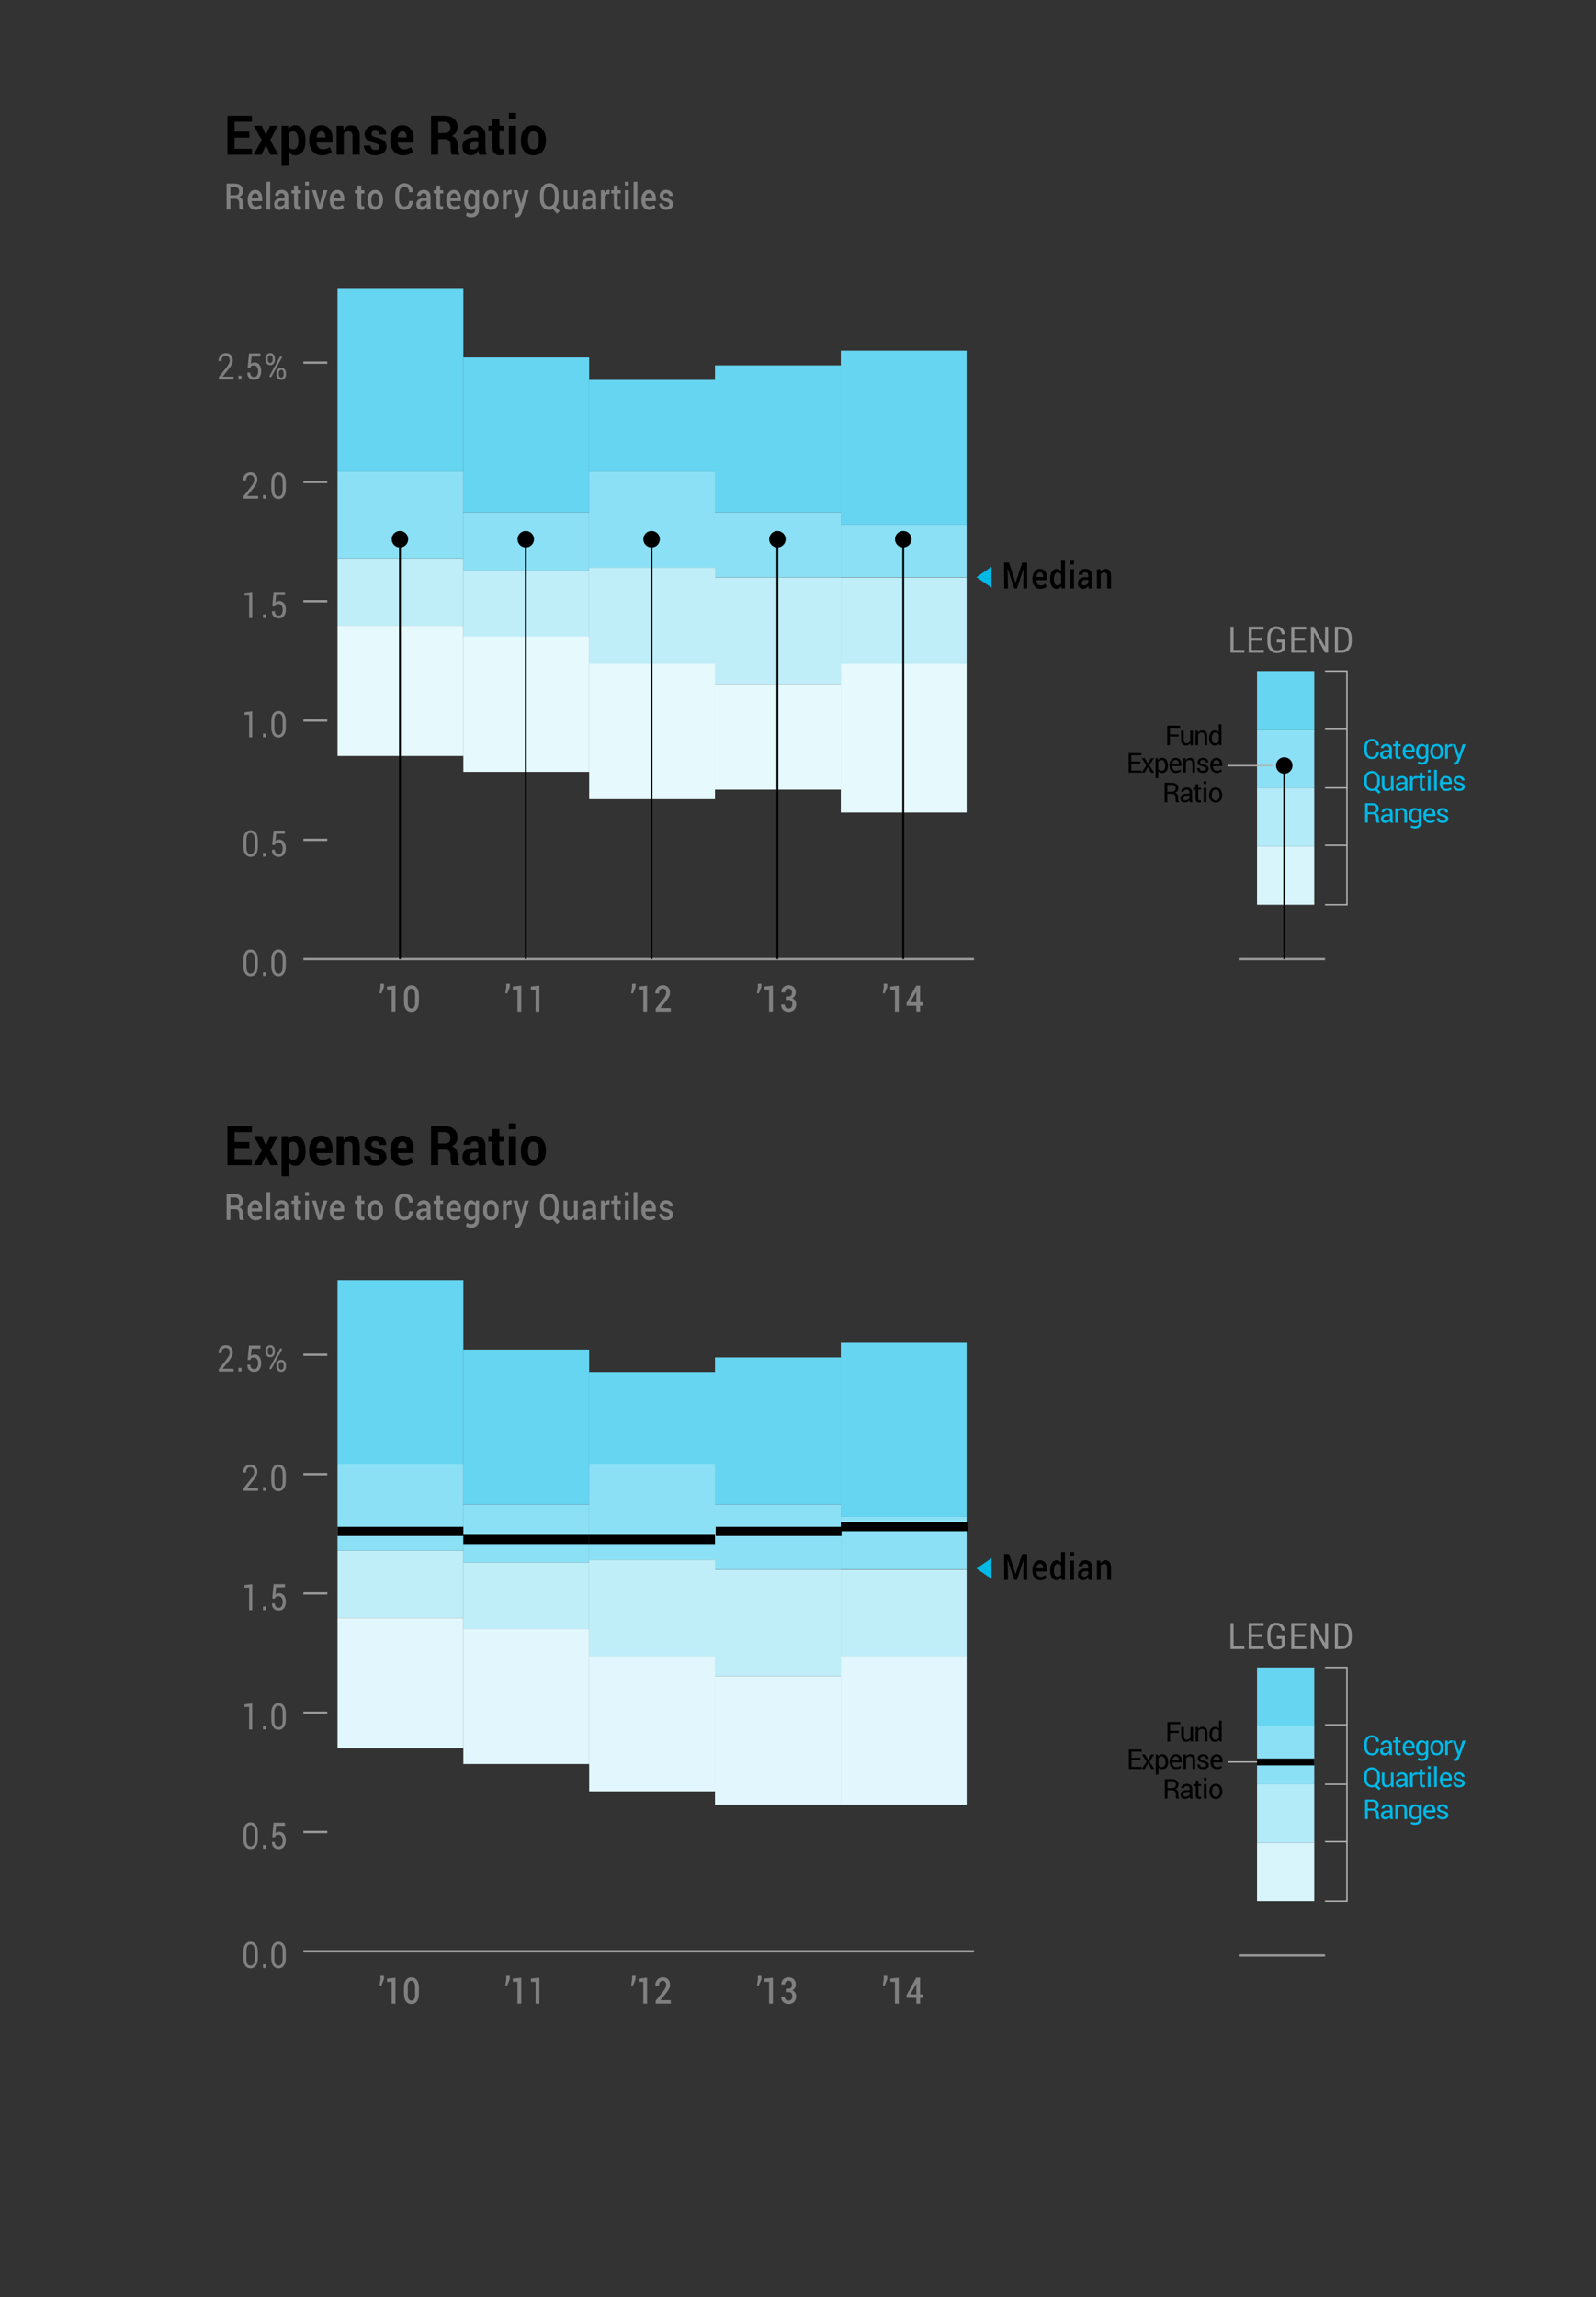 <?xml version="1.0" encoding="UTF-8"?>
<svg xmlns="http://www.w3.org/2000/svg" xmlns:xlink="http://www.w3.org/1999/xlink" width="349.223pt" height="502.65pt" viewBox="0 0 349.223 502.65" version="1.1">
<rect x="0" y="0" width="349.223" height="502.65" fill="#333333" stroke="none"/>
<defs>
<g>
<symbol overflow="visible" id="glyph0-0">
<path style="stroke:none;" d=""/>
</symbol>
<symbol overflow="visible" id="glyph0-1">
<path style="stroke:none;" d="M 3.562 -2.172 C 3.562 -1.441 3.414 -0.883 3.125 -0.5 C 2.844 -0.113 2.457 0.078 1.969 0.078 C 1.477 0.078 1.094 -0.113 0.812 -0.5 C 0.531 -0.883 0.391 -1.441 0.391 -2.172 L 0.391 -3.516 C 0.391 -4.242 0.531 -4.801 0.812 -5.188 C 1.094 -5.57 1.477 -5.766 1.969 -5.766 C 2.457 -5.766 2.844 -5.57 3.125 -5.188 C 3.414 -4.801 3.562 -4.242 3.562 -3.516 Z M 2.875 -3.688 C 2.875 -4.176 2.797 -4.547 2.641 -4.797 C 2.484 -5.047 2.258 -5.172 1.969 -5.172 C 1.676 -5.172 1.453 -5.047 1.297 -4.797 C 1.141 -4.547 1.062 -4.176 1.062 -3.688 L 1.062 -2.016 C 1.062 -1.523 1.141 -1.148 1.297 -0.891 C 1.453 -0.641 1.676 -0.516 1.969 -0.516 C 2.27 -0.516 2.492 -0.641 2.641 -0.891 C 2.797 -1.141 2.875 -1.516 2.875 -2.016 Z M 2.875 -3.688 "/>
</symbol>
<symbol overflow="visible" id="glyph0-2">
<path style="stroke:none;" d="M 1.219 0 L 0.547 0 L 0.547 -0.797 L 1.219 -0.797 Z M 1.219 0 "/>
</symbol>
<symbol overflow="visible" id="glyph0-3">
<path style="stroke:none;" d="M 0.594 -2.562 L 0.891 -5.688 L 3.375 -5.688 L 3.375 -5 L 1.453 -5 L 1.297 -3.406 C 1.398 -3.5 1.516 -3.57 1.641 -3.625 C 1.766 -3.688 1.914 -3.719 2.094 -3.719 C 2.551 -3.727 2.91 -3.555 3.172 -3.203 C 3.43 -2.859 3.562 -2.395 3.562 -1.812 C 3.562 -1.238 3.426 -0.781 3.156 -0.438 C 2.895 -0.094 2.508 0.078 2 0.078 C 1.57 0.078 1.219 -0.051 0.938 -0.312 C 0.656 -0.57 0.52 -0.957 0.531 -1.469 L 0.547 -1.5 L 1.156 -1.5 C 1.156 -1.188 1.234 -0.941 1.391 -0.766 C 1.547 -0.598 1.75 -0.516 2 -0.516 C 2.281 -0.516 2.5 -0.629 2.656 -0.859 C 2.812 -1.086 2.891 -1.406 2.891 -1.812 C 2.891 -2.176 2.805 -2.473 2.641 -2.703 C 2.484 -2.941 2.27 -3.062 2 -3.062 C 1.727 -3.062 1.531 -3.016 1.406 -2.922 C 1.289 -2.828 1.207 -2.688 1.156 -2.5 Z M 0.594 -2.562 "/>
</symbol>
<symbol overflow="visible" id="glyph0-4">
<path style="stroke:none;" d="M 2.328 0 L 1.656 0 L 1.656 -4.938 L 0.641 -4.922 L 0.641 -5.484 L 2.328 -5.688 Z M 2.328 0 "/>
</symbol>
<symbol overflow="visible" id="glyph0-5">
<path style="stroke:none;" d="M 3.625 0 L 0.406 0 L 0.406 -0.531 L 2.031 -2.594 C 2.32 -2.969 2.52 -3.266 2.625 -3.484 C 2.727 -3.703 2.781 -3.926 2.781 -4.156 C 2.781 -4.438 2.707 -4.676 2.562 -4.875 C 2.414 -5.07 2.223 -5.172 1.984 -5.172 C 1.641 -5.172 1.383 -5.066 1.219 -4.859 C 1.062 -4.66 0.984 -4.379 0.984 -4.016 L 0.344 -4.016 L 0.328 -4.031 C 0.316 -4.52 0.457 -4.93 0.75 -5.266 C 1.051 -5.598 1.461 -5.766 1.984 -5.766 C 2.43 -5.766 2.785 -5.613 3.047 -5.312 C 3.316 -5.02 3.453 -4.645 3.453 -4.188 C 3.453 -3.875 3.367 -3.562 3.203 -3.25 C 3.047 -2.938 2.828 -2.602 2.547 -2.25 L 1.234 -0.625 L 1.234 -0.609 L 3.625 -0.609 Z M 3.625 0 "/>
</symbol>
<symbol overflow="visible" id="glyph0-6">
<path style="stroke:none;" d="M 0.359 -4.594 C 0.359 -4.926 0.453 -5.203 0.641 -5.422 C 0.828 -5.648 1.078 -5.766 1.391 -5.766 C 1.703 -5.766 1.945 -5.648 2.125 -5.422 C 2.312 -5.203 2.406 -4.926 2.406 -4.594 L 2.406 -4.297 C 2.406 -3.961 2.312 -3.68 2.125 -3.453 C 1.945 -3.234 1.703 -3.125 1.391 -3.125 C 1.078 -3.125 0.828 -3.234 0.641 -3.453 C 0.453 -3.68 0.359 -3.961 0.359 -4.297 Z M 0.859 -4.297 C 0.859 -4.098 0.898 -3.93 0.984 -3.797 C 1.078 -3.672 1.211 -3.609 1.391 -3.609 C 1.555 -3.609 1.688 -3.672 1.781 -3.797 C 1.875 -3.93 1.922 -4.098 1.922 -4.297 L 1.922 -4.594 C 1.922 -4.789 1.875 -4.957 1.781 -5.094 C 1.688 -5.227 1.555 -5.297 1.391 -5.297 C 1.211 -5.297 1.078 -5.227 0.984 -5.094 C 0.898 -4.957 0.859 -4.789 0.859 -4.594 Z M 2.766 -1.391 C 2.766 -1.723 2.859 -2 3.047 -2.219 C 3.234 -2.445 3.484 -2.562 3.797 -2.562 C 4.109 -2.562 4.359 -2.445 4.547 -2.219 C 4.734 -2 4.828 -1.723 4.828 -1.391 L 4.828 -1.094 C 4.828 -0.758 4.734 -0.477 4.547 -0.25 C 4.359 -0.031 4.109 0.078 3.797 0.078 C 3.484 0.078 3.234 -0.031 3.047 -0.25 C 2.859 -0.477 2.766 -0.758 2.766 -1.094 Z M 3.266 -1.094 C 3.266 -0.895 3.312 -0.727 3.406 -0.594 C 3.5 -0.457 3.629 -0.391 3.797 -0.391 C 3.961 -0.391 4.094 -0.457 4.188 -0.594 C 4.281 -0.727 4.328 -0.895 4.328 -1.094 L 4.328 -1.391 C 4.328 -1.586 4.281 -1.754 4.188 -1.891 C 4.094 -2.023 3.961 -2.094 3.797 -2.094 C 3.629 -2.094 3.5 -2.023 3.406 -1.891 C 3.312 -1.754 3.266 -1.586 3.266 -1.391 Z M 1.562 -0.438 L 1.188 -0.688 L 3.625 -5.141 L 4 -4.875 Z M 1.562 -0.438 "/>
</symbol>
<symbol overflow="visible" id="glyph0-7">
<path style="stroke:none;" d="M 1.281 -0.609 L 3.641 -0.609 L 3.641 0 L 0.609 0 L 0.609 -5.688 L 1.281 -5.688 Z M 1.281 -0.609 "/>
</symbol>
<symbol overflow="visible" id="glyph0-8">
<path style="stroke:none;" d="M 3.562 -2.641 L 1.281 -2.641 L 1.281 -0.609 L 3.922 -0.609 L 3.922 0 L 0.609 0 L 0.609 -5.688 L 3.875 -5.688 L 3.875 -5.078 L 1.281 -5.078 L 1.281 -3.25 L 3.562 -3.25 Z M 3.562 -2.641 "/>
</symbol>
<symbol overflow="visible" id="glyph0-9">
<path style="stroke:none;" d="M 4.219 -0.75 C 4.102 -0.539 3.898 -0.348 3.609 -0.172 C 3.316 -0.004 2.938 0.078 2.469 0.078 C 1.875 0.078 1.379 -0.133 0.984 -0.562 C 0.598 -1 0.406 -1.566 0.406 -2.266 L 0.406 -3.438 C 0.406 -4.125 0.586 -4.68 0.953 -5.109 C 1.316 -5.547 1.785 -5.766 2.359 -5.766 C 2.922 -5.766 3.363 -5.602 3.688 -5.281 C 4.02 -4.969 4.191 -4.555 4.203 -4.047 L 4.188 -4.031 L 3.547 -4.031 C 3.523 -4.363 3.414 -4.633 3.219 -4.844 C 3.02 -5.062 2.734 -5.172 2.359 -5.172 C 1.973 -5.172 1.664 -5.004 1.438 -4.672 C 1.207 -4.348 1.094 -3.938 1.094 -3.438 L 1.094 -2.266 C 1.094 -1.754 1.219 -1.332 1.469 -1 C 1.727 -0.676 2.062 -0.516 2.469 -0.516 C 2.75 -0.516 2.977 -0.555 3.156 -0.641 C 3.344 -0.734 3.473 -0.832 3.547 -0.938 L 3.547 -2.234 L 2.453 -2.234 L 2.453 -2.844 L 4.219 -2.844 Z M 4.219 -0.75 "/>
</symbol>
<symbol overflow="visible" id="glyph0-10">
<path style="stroke:none;" d="M 4.375 0 L 3.703 0 L 1.312 -4.406 L 1.281 -4.391 L 1.281 0 L 0.609 0 L 0.609 -5.688 L 1.281 -5.688 L 3.688 -1.297 L 3.703 -1.312 L 3.703 -5.688 L 4.375 -5.688 Z M 4.375 0 "/>
</symbol>
<symbol overflow="visible" id="glyph0-11">
<path style="stroke:none;" d="M 0.609 0 L 0.609 -5.688 L 2.141 -5.688 C 2.797 -5.688 3.316 -5.457 3.703 -5 C 4.098 -4.539 4.297 -3.953 4.297 -3.234 L 4.297 -2.453 C 4.297 -1.723 4.098 -1.129 3.703 -0.672 C 3.316 -0.223 2.797 0 2.141 0 Z M 1.281 -5.078 L 1.281 -0.609 L 2.141 -0.609 C 2.598 -0.609 2.957 -0.781 3.219 -1.125 C 3.488 -1.469 3.625 -1.91 3.625 -2.453 L 3.625 -3.234 C 3.625 -3.773 3.488 -4.219 3.219 -4.562 C 2.957 -4.906 2.598 -5.078 2.141 -5.078 Z M 1.281 -5.078 "/>
</symbol>
<symbol overflow="visible" id="glyph1-0">
<path style="stroke:none;" d=""/>
</symbol>
<symbol overflow="visible" id="glyph1-1">
<path style="stroke:none;" d="M 1.203 -5.344 L 0.641 -3.969 L 0.234 -3.969 L 0.438 -5.328 L 0.438 -6.094 L 1.203 -6.094 Z M 1.203 -5.344 "/>
</symbol>
<symbol overflow="visible" id="glyph1-2">
<path style="stroke:none;" d="M 2.453 0 L 1.625 0 L 1.625 -4.781 L 0.609 -4.781 L 0.609 -5.484 L 2.453 -5.688 Z M 2.453 0 "/>
</symbol>
<symbol overflow="visible" id="glyph1-3">
<path style="stroke:none;" d="M 3.625 -2.188 C 3.625 -1.445 3.477 -0.883 3.188 -0.5 C 2.895 -0.113 2.5 0.078 2 0.078 C 1.488 0.078 1.086 -0.113 0.797 -0.5 C 0.504 -0.883 0.359 -1.445 0.359 -2.188 L 0.359 -3.5 C 0.359 -4.227 0.504 -4.785 0.797 -5.172 C 1.086 -5.566 1.484 -5.766 1.984 -5.766 C 2.484 -5.766 2.879 -5.566 3.172 -5.172 C 3.473 -4.785 3.625 -4.227 3.625 -3.5 Z M 2.797 -3.641 C 2.797 -4.109 2.723 -4.453 2.578 -4.672 C 2.441 -4.898 2.242 -5.016 1.984 -5.016 C 1.723 -5.016 1.523 -4.898 1.391 -4.672 C 1.254 -4.453 1.188 -4.109 1.188 -3.641 L 1.188 -2.062 C 1.188 -1.594 1.254 -1.242 1.391 -1.016 C 1.523 -0.785 1.727 -0.672 2 -0.672 C 2.258 -0.672 2.457 -0.781 2.594 -1 C 2.727 -1.227 2.797 -1.582 2.797 -2.062 Z M 2.797 -3.641 "/>
</symbol>
<symbol overflow="visible" id="glyph1-4">
<path style="stroke:none;" d="M 3.672 0 L 0.375 0 L 0.375 -0.656 L 2 -2.672 C 2.258 -3.004 2.438 -3.273 2.531 -3.484 C 2.633 -3.703 2.688 -3.91 2.688 -4.109 C 2.688 -4.367 2.617 -4.582 2.484 -4.75 C 2.359 -4.926 2.188 -5.016 1.969 -5.016 C 1.676 -5.016 1.457 -4.922 1.312 -4.734 C 1.176 -4.547 1.109 -4.285 1.109 -3.953 L 0.297 -3.953 L 0.297 -3.984 C 0.285 -4.484 0.43 -4.906 0.734 -5.25 C 1.035 -5.594 1.445 -5.766 1.969 -5.766 C 2.445 -5.766 2.82 -5.613 3.094 -5.312 C 3.375 -5.008 3.516 -4.617 3.516 -4.141 C 3.516 -3.805 3.43 -3.488 3.266 -3.188 C 3.109 -2.895 2.863 -2.539 2.531 -2.125 L 1.422 -0.781 L 1.438 -0.766 L 3.672 -0.766 Z M 3.672 0 "/>
</symbol>
<symbol overflow="visible" id="glyph1-5">
<path style="stroke:none;" d="M 1.328 -3.281 L 1.906 -3.281 C 2.176 -3.281 2.367 -3.352 2.484 -3.5 C 2.609 -3.656 2.672 -3.875 2.672 -4.156 C 2.672 -4.426 2.602 -4.633 2.469 -4.781 C 2.344 -4.938 2.16 -5.016 1.922 -5.016 C 1.691 -5.016 1.504 -4.938 1.359 -4.781 C 1.223 -4.633 1.156 -4.441 1.156 -4.203 L 0.344 -4.203 L 0.344 -4.234 C 0.332 -4.672 0.473 -5.035 0.766 -5.328 C 1.066 -5.617 1.445 -5.766 1.906 -5.766 C 2.383 -5.766 2.77 -5.625 3.062 -5.344 C 3.352 -5.062 3.5 -4.664 3.5 -4.156 C 3.5 -3.906 3.43 -3.664 3.297 -3.438 C 3.172 -3.219 2.988 -3.047 2.75 -2.922 C 3.031 -2.805 3.238 -2.629 3.375 -2.391 C 3.508 -2.16 3.578 -1.895 3.578 -1.594 C 3.578 -1.07 3.422 -0.66 3.109 -0.359 C 2.797 -0.066 2.395 0.078 1.906 0.078 C 1.445 0.078 1.062 -0.062 0.75 -0.344 C 0.438 -0.625 0.285 -1.008 0.297 -1.5 L 0.297 -1.531 L 1.094 -1.531 C 1.094 -1.27 1.164 -1.062 1.312 -0.906 C 1.469 -0.75 1.672 -0.672 1.922 -0.672 C 2.172 -0.672 2.367 -0.75 2.516 -0.906 C 2.672 -1.07 2.75 -1.301 2.75 -1.594 C 2.75 -1.914 2.68 -2.148 2.547 -2.297 C 2.41 -2.453 2.195 -2.531 1.906 -2.531 L 1.328 -2.531 Z M 1.328 -3.281 "/>
</symbol>
<symbol overflow="visible" id="glyph1-6">
<path style="stroke:none;" d="M 3.172 -2.031 L 3.797 -2.031 L 3.797 -1.266 L 3.172 -1.266 L 3.172 0 L 2.344 0 L 2.344 -1.266 L 0.219 -1.266 L 0.188 -1.844 L 2.328 -5.688 L 3.172 -5.688 Z M 1.016 -2.031 L 2.344 -2.031 L 2.344 -4.344 L 2.328 -4.344 L 2.266 -4.172 Z M 1.016 -2.031 "/>
</symbol>
<symbol overflow="visible" id="glyph1-7">
<path style="stroke:none;" d="M 1.625 -5.688 L 3.047 -1.312 L 3.078 -1.312 L 4.516 -5.688 L 5.578 -5.688 L 5.578 0 L 4.75 0 L 4.75 -1.938 L 4.844 -4.406 L 4.812 -4.406 L 3.344 0 L 2.781 0 L 1.312 -4.391 L 1.297 -4.391 L 1.375 -1.938 L 1.375 0 L 0.547 0 L 0.547 -5.688 Z M 1.625 -5.688 "/>
</symbol>
<symbol overflow="visible" id="glyph1-8">
<path style="stroke:none;" d="M 2.031 0.078 C 1.5 0.078 1.078 -0.113 0.766 -0.5 C 0.453 -0.895 0.297 -1.398 0.297 -2.016 L 0.297 -2.172 C 0.297 -2.785 0.453 -3.297 0.766 -3.703 C 1.078 -4.109 1.461 -4.312 1.922 -4.312 C 2.422 -4.312 2.801 -4.133 3.062 -3.781 C 3.332 -3.438 3.469 -2.977 3.469 -2.406 L 3.469 -1.844 L 1.172 -1.844 L 1.156 -1.828 C 1.164 -1.484 1.25 -1.203 1.406 -0.984 C 1.57 -0.773 1.797 -0.672 2.078 -0.672 C 2.297 -0.672 2.484 -0.703 2.641 -0.766 C 2.805 -0.828 2.961 -0.922 3.109 -1.047 L 3.375 -0.422 C 3.238 -0.273 3.055 -0.156 2.828 -0.062 C 2.598 0.031 2.332 0.078 2.031 0.078 Z M 1.922 -3.547 C 1.723 -3.547 1.555 -3.453 1.422 -3.266 C 1.285 -3.078 1.203 -2.844 1.172 -2.562 L 1.188 -2.531 L 2.656 -2.531 L 2.656 -2.641 C 2.656 -2.898 2.594 -3.113 2.469 -3.281 C 2.352 -3.457 2.172 -3.547 1.922 -3.547 Z M 1.922 -3.547 "/>
</symbol>
<symbol overflow="visible" id="glyph1-9">
<path style="stroke:none;" d="M 0.281 -2.062 C 0.281 -2.727 0.406 -3.27 0.656 -3.688 C 0.914 -4.102 1.273 -4.312 1.734 -4.312 C 1.93 -4.312 2.109 -4.266 2.266 -4.172 C 2.422 -4.078 2.562 -3.941 2.688 -3.766 L 2.688 -6.094 L 3.516 -6.094 L 3.516 0 L 2.812 0 L 2.734 -0.531 C 2.609 -0.332 2.461 -0.18 2.297 -0.078 C 2.129 0.023 1.938 0.078 1.719 0.078 C 1.27 0.078 0.914 -0.109 0.656 -0.484 C 0.406 -0.859 0.281 -1.352 0.281 -1.969 Z M 1.109 -1.969 C 1.109 -1.582 1.172 -1.27 1.297 -1.031 C 1.43 -0.801 1.645 -0.688 1.938 -0.688 C 2.113 -0.688 2.258 -0.727 2.375 -0.812 C 2.5 -0.906 2.602 -1.031 2.688 -1.188 L 2.688 -3.031 C 2.602 -3.188 2.5 -3.305 2.375 -3.391 C 2.25 -3.484 2.102 -3.531 1.938 -3.531 C 1.656 -3.531 1.445 -3.395 1.312 -3.125 C 1.176 -2.852 1.109 -2.5 1.109 -2.062 Z M 1.109 -1.969 "/>
</symbol>
<symbol overflow="visible" id="glyph1-10">
<path style="stroke:none;" d="M 1.328 0 L 0.5 0 L 0.5 -4.234 L 1.328 -4.234 Z M 1.328 -5.266 L 0.5 -5.266 L 0.5 -6.094 L 1.328 -6.094 Z M 1.328 -5.266 "/>
</symbol>
<symbol overflow="visible" id="glyph1-11">
<path style="stroke:none;" d="M 2.656 0 C 2.633 -0.102 2.613 -0.207 2.594 -0.312 C 2.57 -0.414 2.555 -0.52 2.547 -0.625 C 2.43 -0.426 2.281 -0.258 2.094 -0.125 C 1.914 0.008 1.711 0.078 1.484 0.078 C 1.098 0.078 0.801 -0.031 0.594 -0.25 C 0.383 -0.477 0.281 -0.789 0.281 -1.188 C 0.281 -1.602 0.422 -1.922 0.703 -2.141 C 0.984 -2.367 1.379 -2.484 1.891 -2.484 L 2.547 -2.484 L 2.547 -2.859 C 2.547 -3.078 2.488 -3.25 2.375 -3.375 C 2.258 -3.5 2.098 -3.562 1.891 -3.562 C 1.691 -3.562 1.535 -3.508 1.422 -3.406 C 1.316 -3.301 1.266 -3.172 1.266 -3.016 L 0.469 -3.016 L 0.469 -3.031 C 0.445 -3.363 0.57 -3.66 0.844 -3.922 C 1.125 -4.18 1.488 -4.312 1.938 -4.312 C 2.363 -4.312 2.707 -4.188 2.969 -3.938 C 3.238 -3.688 3.375 -3.328 3.375 -2.859 L 3.375 -0.969 C 3.375 -0.801 3.383 -0.633 3.406 -0.469 C 3.426 -0.312 3.457 -0.156 3.5 0 Z M 1.641 -0.688 C 1.848 -0.688 2.035 -0.742 2.203 -0.859 C 2.379 -0.984 2.492 -1.117 2.547 -1.266 L 2.547 -1.891 L 1.891 -1.891 C 1.641 -1.891 1.445 -1.82 1.312 -1.688 C 1.176 -1.551 1.109 -1.391 1.109 -1.203 C 1.109 -1.047 1.156 -0.922 1.25 -0.828 C 1.344 -0.734 1.473 -0.688 1.641 -0.688 Z M 1.641 -0.688 "/>
</symbol>
<symbol overflow="visible" id="glyph1-12">
<path style="stroke:none;" d="M 1.188 -4.234 L 1.234 -3.625 C 1.359 -3.832 1.508 -4 1.688 -4.125 C 1.875 -4.25 2.082 -4.312 2.312 -4.312 C 2.695 -4.312 2.992 -4.176 3.203 -3.906 C 3.422 -3.633 3.531 -3.219 3.531 -2.656 L 3.531 0 L 2.703 0 L 2.703 -2.656 C 2.703 -2.969 2.645 -3.191 2.531 -3.328 C 2.414 -3.461 2.242 -3.531 2.016 -3.531 C 1.848 -3.531 1.703 -3.488 1.578 -3.406 C 1.453 -3.32 1.348 -3.207 1.266 -3.062 L 1.266 0 L 0.438 0 L 0.438 -4.234 Z M 1.188 -4.234 "/>
</symbol>
<symbol overflow="visible" id="glyph1-13">
<path style="stroke:none;" d="M 1.375 -2.359 L 1.375 0 L 0.547 0 L 0.547 -5.688 L 2.375 -5.688 C 2.938 -5.688 3.367 -5.539 3.672 -5.25 C 3.973 -4.969 4.125 -4.562 4.125 -4.031 C 4.125 -3.738 4.055 -3.484 3.922 -3.266 C 3.785 -3.055 3.594 -2.891 3.344 -2.766 C 3.625 -2.66 3.82 -2.492 3.938 -2.266 C 4.062 -2.035 4.125 -1.754 4.125 -1.422 L 4.125 -0.938 C 4.125 -0.77 4.141 -0.609 4.172 -0.453 C 4.211 -0.297 4.281 -0.176 4.375 -0.094 L 4.375 0 L 3.516 0 C 3.422 -0.082 3.359 -0.219 3.328 -0.406 C 3.305 -0.594 3.297 -0.773 3.297 -0.953 L 3.297 -1.406 C 3.297 -1.695 3.223 -1.926 3.078 -2.094 C 2.93 -2.27 2.734 -2.359 2.484 -2.359 Z M 1.375 -3.125 L 2.344 -3.125 C 2.676 -3.125 2.914 -3.195 3.062 -3.344 C 3.219 -3.488 3.297 -3.711 3.297 -4.016 C 3.297 -4.297 3.219 -4.516 3.062 -4.672 C 2.914 -4.836 2.688 -4.922 2.375 -4.922 L 1.375 -4.922 Z M 1.375 -3.125 "/>
</symbol>
<symbol overflow="visible" id="glyph1-14">
<path style="stroke:none;" d="M 1.328 0 L 0.5 0 L 0.5 -6.094 L 1.328 -6.094 Z M 1.328 0 "/>
</symbol>
<symbol overflow="visible" id="glyph1-15">
<path style="stroke:none;" d="M 1.469 -5.25 L 1.469 -4.234 L 2.141 -4.234 L 2.141 -3.531 L 1.469 -3.531 L 1.469 -1.188 C 1.469 -1.008 1.5 -0.883 1.562 -0.812 C 1.633 -0.738 1.723 -0.703 1.828 -0.703 C 1.879 -0.703 1.926 -0.707 1.969 -0.719 C 2.008 -0.727 2.051 -0.738 2.094 -0.75 L 2.172 -0.062 C 2.109 -0.008 2.023 0.023 1.922 0.047 C 1.828 0.066 1.727 0.078 1.625 0.078 C 1.312 0.078 1.066 -0.02 0.891 -0.219 C 0.723 -0.426 0.641 -0.75 0.641 -1.188 L 0.641 -3.531 L 0.078 -3.531 L 0.078 -4.234 L 0.641 -4.234 L 0.641 -5.25 Z M 1.469 -5.25 "/>
</symbol>
<symbol overflow="visible" id="glyph1-16">
<path style="stroke:none;" d="M 1.719 -1.438 L 1.781 -1.094 L 1.812 -1.094 L 1.875 -1.438 L 2.609 -4.234 L 3.469 -4.234 L 2.156 0 L 1.422 0 L 0.109 -4.234 L 0.969 -4.234 Z M 1.719 -1.438 "/>
</symbol>
<symbol overflow="visible" id="glyph1-17">
<path style="stroke:none;" d=""/>
</symbol>
<symbol overflow="visible" id="glyph1-18">
<path style="stroke:none;" d="M 0.281 -2.156 C 0.281 -2.781 0.43 -3.297 0.734 -3.703 C 1.035 -4.109 1.445 -4.312 1.969 -4.312 C 2.5 -4.312 2.914 -4.109 3.219 -3.703 C 3.52 -3.297 3.672 -2.781 3.672 -2.156 L 3.672 -2.078 C 3.672 -1.441 3.52 -0.922 3.219 -0.516 C 2.914 -0.117 2.504 0.078 1.984 0.078 C 1.453 0.078 1.035 -0.117 0.734 -0.516 C 0.43 -0.922 0.281 -1.441 0.281 -2.078 Z M 1.109 -2.078 C 1.109 -1.66 1.18 -1.32 1.328 -1.062 C 1.461 -0.801 1.68 -0.672 1.984 -0.672 C 2.273 -0.672 2.488 -0.801 2.625 -1.062 C 2.77 -1.32 2.844 -1.66 2.844 -2.078 L 2.844 -2.156 C 2.844 -2.562 2.77 -2.895 2.625 -3.156 C 2.488 -3.414 2.27 -3.547 1.969 -3.547 C 1.688 -3.547 1.473 -3.414 1.328 -3.156 C 1.18 -2.883 1.109 -2.551 1.109 -2.156 Z M 1.109 -2.078 "/>
</symbol>
<symbol overflow="visible" id="glyph1-19">
<path style="stroke:none;" d="M 4.172 -1.891 L 4.188 -1.859 C 4.188 -1.285 4.02 -0.816 3.688 -0.453 C 3.352 -0.098 2.898 0.078 2.328 0.078 C 1.742 0.078 1.27 -0.145 0.906 -0.594 C 0.539 -1.039 0.359 -1.609 0.359 -2.297 L 0.359 -3.391 C 0.359 -4.078 0.535 -4.645 0.891 -5.094 C 1.254 -5.539 1.723 -5.766 2.297 -5.766 C 2.891 -5.766 3.352 -5.586 3.688 -5.234 C 4.031 -4.891 4.195 -4.414 4.188 -3.812 L 4.172 -3.797 L 3.375 -3.797 C 3.375 -4.18 3.281 -4.477 3.094 -4.688 C 2.914 -4.906 2.648 -5.016 2.297 -5.016 C 1.961 -5.016 1.691 -4.859 1.484 -4.547 C 1.285 -4.242 1.188 -3.859 1.188 -3.391 L 1.188 -2.297 C 1.188 -1.828 1.289 -1.438 1.5 -1.125 C 1.707 -0.82 1.984 -0.672 2.328 -0.672 C 2.672 -0.672 2.93 -0.773 3.109 -0.984 C 3.285 -1.203 3.375 -1.504 3.375 -1.891 Z M 4.172 -1.891 "/>
</symbol>
<symbol overflow="visible" id="glyph1-20">
<path style="stroke:none;" d="M 0.281 -2.062 C 0.281 -2.727 0.41 -3.27 0.672 -3.688 C 0.93 -4.102 1.289 -4.312 1.75 -4.312 C 1.969 -4.312 2.16 -4.254 2.328 -4.141 C 2.492 -4.035 2.633 -3.879 2.75 -3.672 L 2.844 -4.234 L 3.531 -4.234 L 3.531 0 C 3.531 0.539 3.379 0.957 3.078 1.25 C 2.785 1.551 2.367 1.703 1.828 1.703 C 1.648 1.703 1.457 1.672 1.25 1.609 C 1.039 1.555 0.852 1.484 0.688 1.391 L 0.859 0.641 C 0.992 0.723 1.145 0.785 1.312 0.828 C 1.477 0.879 1.648 0.906 1.828 0.906 C 2.129 0.906 2.348 0.828 2.484 0.672 C 2.629 0.523 2.703 0.301 2.703 0 L 2.703 -0.438 C 2.578 -0.27 2.438 -0.141 2.281 -0.047 C 2.125 0.035 1.941 0.078 1.734 0.078 C 1.285 0.078 0.93 -0.109 0.672 -0.484 C 0.41 -0.859 0.281 -1.352 0.281 -1.969 Z M 1.125 -1.969 C 1.125 -1.582 1.191 -1.27 1.328 -1.031 C 1.461 -0.801 1.672 -0.688 1.953 -0.688 C 2.129 -0.688 2.273 -0.727 2.391 -0.812 C 2.516 -0.906 2.617 -1.031 2.703 -1.188 L 2.703 -3.031 C 2.617 -3.188 2.516 -3.305 2.391 -3.391 C 2.273 -3.484 2.129 -3.531 1.953 -3.531 C 1.672 -3.531 1.461 -3.391 1.328 -3.109 C 1.191 -2.836 1.125 -2.488 1.125 -2.062 Z M 1.125 -1.969 "/>
</symbol>
<symbol overflow="visible" id="glyph1-21">
<path style="stroke:none;" d="M 2.281 -3.375 L 1.922 -3.391 C 1.766 -3.391 1.629 -3.348 1.516 -3.266 C 1.41 -3.191 1.328 -3.082 1.266 -2.938 L 1.266 0 L 0.438 0 L 0.438 -4.234 L 1.203 -4.234 L 1.25 -3.609 C 1.344 -3.828 1.461 -4 1.609 -4.125 C 1.754 -4.25 1.926 -4.312 2.125 -4.312 C 2.164 -4.312 2.207 -4.305 2.25 -4.297 C 2.301 -4.285 2.344 -4.273 2.375 -4.266 Z M 2.281 -3.375 "/>
</symbol>
<symbol overflow="visible" id="glyph1-22">
<path style="stroke:none;" d="M 1.672 -1.703 L 1.75 -1.281 L 1.766 -1.281 L 2.578 -4.234 L 3.484 -4.234 L 1.953 0.641 C 1.859 0.93 1.723 1.18 1.547 1.391 C 1.367 1.598 1.113 1.703 0.781 1.703 C 0.719 1.703 0.645 1.691 0.562 1.672 C 0.488 1.66 0.414 1.645 0.344 1.625 L 0.438 0.891 C 0.457 0.898 0.492 0.906 0.547 0.906 C 0.609 0.914 0.656 0.922 0.688 0.922 C 0.832 0.922 0.945 0.859 1.031 0.734 C 1.125 0.617 1.203 0.484 1.266 0.328 L 1.391 -0.047 L 0.062 -4.234 L 0.953 -4.234 Z M 1.672 -1.703 "/>
</symbol>
<symbol overflow="visible" id="glyph1-23">
<path style="stroke:none;" d="M 4.422 -2.328 C 4.422 -1.984 4.367 -1.66 4.266 -1.359 C 4.16 -1.055 4.016 -0.797 3.828 -0.578 L 4.656 0.344 L 4.094 0.922 L 3.172 -0.094 C 3.055 -0.031 2.926 0.008 2.781 0.031 C 2.645 0.062 2.504 0.078 2.359 0.078 C 1.766 0.078 1.281 -0.148 0.906 -0.609 C 0.539 -1.066 0.359 -1.641 0.359 -2.328 L 0.359 -3.359 C 0.359 -4.047 0.539 -4.617 0.906 -5.078 C 1.281 -5.535 1.766 -5.766 2.359 -5.766 C 2.973 -5.766 3.469 -5.535 3.844 -5.078 C 4.227 -4.617 4.422 -4.047 4.422 -3.359 Z M 3.594 -3.359 C 3.594 -3.836 3.477 -4.227 3.25 -4.531 C 3.031 -4.832 2.734 -4.984 2.359 -4.984 C 1.992 -4.984 1.703 -4.832 1.484 -4.531 C 1.273 -4.227 1.172 -3.836 1.172 -3.359 L 1.172 -2.328 C 1.172 -1.848 1.273 -1.457 1.484 -1.156 C 1.703 -0.852 1.992 -0.703 2.359 -0.703 C 2.742 -0.703 3.047 -0.852 3.266 -1.156 C 3.484 -1.457 3.594 -1.848 3.594 -2.328 Z M 3.594 -3.359 "/>
</symbol>
<symbol overflow="visible" id="glyph1-24">
<path style="stroke:none;" d="M 2.734 -0.625 C 2.617 -0.395 2.473 -0.219 2.297 -0.094 C 2.117 0.02 1.914 0.078 1.688 0.078 C 1.289 0.078 0.977 -0.062 0.75 -0.344 C 0.531 -0.633 0.422 -1.086 0.422 -1.703 L 0.422 -4.234 L 1.25 -4.234 L 1.25 -1.688 C 1.25 -1.32 1.301 -1.062 1.406 -0.906 C 1.508 -0.758 1.664 -0.688 1.875 -0.688 C 2.082 -0.688 2.254 -0.727 2.391 -0.812 C 2.523 -0.895 2.629 -1.016 2.703 -1.172 L 2.703 -4.234 L 3.531 -4.234 L 3.531 0 L 2.812 0 Z M 2.734 -0.625 "/>
</symbol>
<symbol overflow="visible" id="glyph1-25">
<path style="stroke:none;" d="M 2.516 -1.156 C 2.516 -1.301 2.457 -1.422 2.344 -1.516 C 2.238 -1.609 2.035 -1.691 1.734 -1.766 C 1.297 -1.867 0.961 -2.02 0.734 -2.219 C 0.504 -2.414 0.391 -2.688 0.391 -3.031 C 0.391 -3.383 0.52 -3.688 0.781 -3.938 C 1.051 -4.188 1.398 -4.312 1.828 -4.312 C 2.273 -4.312 2.629 -4.18 2.891 -3.922 C 3.16 -3.672 3.289 -3.359 3.281 -2.984 L 3.281 -2.953 L 2.484 -2.953 C 2.484 -3.129 2.422 -3.281 2.297 -3.406 C 2.18 -3.531 2.023 -3.594 1.828 -3.594 C 1.629 -3.594 1.473 -3.539 1.359 -3.438 C 1.254 -3.332 1.203 -3.207 1.203 -3.062 C 1.203 -2.914 1.25 -2.797 1.344 -2.703 C 1.445 -2.617 1.656 -2.547 1.969 -2.484 C 2.426 -2.367 2.766 -2.211 2.984 -2.016 C 3.211 -1.816 3.328 -1.547 3.328 -1.203 C 3.328 -0.816 3.191 -0.504 2.922 -0.266 C 2.648 -0.035 2.285 0.078 1.828 0.078 C 1.348 0.078 0.969 -0.062 0.688 -0.344 C 0.414 -0.625 0.285 -0.945 0.297 -1.312 L 0.312 -1.328 L 1.078 -1.328 C 1.086 -1.086 1.164 -0.91 1.312 -0.797 C 1.457 -0.68 1.633 -0.625 1.844 -0.625 C 2.062 -0.625 2.227 -0.672 2.344 -0.766 C 2.457 -0.859 2.516 -0.988 2.516 -1.156 Z M 2.516 -1.156 "/>
</symbol>
<symbol overflow="visible" id="glyph2-0">
<path style="stroke:none;" d=""/>
</symbol>
<symbol overflow="visible" id="glyph2-1">
<path style="stroke:none;" d="M 5.531 -3.75 L 2.297 -3.75 L 2.297 -1.312 L 6.078 -1.312 L 6.078 0 L 0.734 0 L 0.734 -8.531 L 6.078 -8.531 L 6.078 -7.219 L 2.297 -7.219 L 2.297 -5.062 L 5.531 -5.062 Z M 5.531 -3.75 "/>
</symbol>
<symbol overflow="visible" id="glyph2-2">
<path style="stroke:none;" d="M 2.781 -4.328 L 2.812 -4.328 L 3.719 -6.344 L 5.484 -6.344 L 3.734 -3.203 L 5.547 0 L 3.781 0 L 2.828 -2.109 L 1.875 0 L 0.109 0 L 1.906 -3.203 L 0.156 -6.344 L 1.922 -6.344 Z M 2.781 -4.328 "/>
</symbol>
<symbol overflow="visible" id="glyph2-3">
<path style="stroke:none;" d="M 5.844 -3 C 5.844 -2.062 5.645 -1.305 5.25 -0.734 C 4.852 -0.16 4.297 0.125 3.578 0.125 C 3.273 0.125 3.004 0.062 2.766 -0.062 C 2.535 -0.188 2.336 -0.367 2.172 -0.609 L 2.172 2.438 L 0.609 2.438 L 0.609 -6.344 L 2.016 -6.344 L 2.109 -5.594 C 2.273 -5.863 2.477 -6.07 2.719 -6.219 C 2.969 -6.375 3.254 -6.453 3.578 -6.453 C 4.297 -6.453 4.852 -6.145 5.25 -5.531 C 5.645 -4.926 5.844 -4.125 5.844 -3.125 Z M 4.281 -3.125 C 4.281 -3.719 4.188 -4.195 4 -4.562 C 3.82 -4.938 3.539 -5.125 3.156 -5.125 C 2.926 -5.125 2.727 -5.07 2.562 -4.969 C 2.395 -4.863 2.266 -4.711 2.172 -4.516 L 2.172 -1.734 C 2.266 -1.555 2.395 -1.422 2.562 -1.328 C 2.727 -1.234 2.93 -1.188 3.172 -1.188 C 3.555 -1.188 3.836 -1.348 4.016 -1.672 C 4.191 -1.992 4.281 -2.438 4.281 -3 Z M 4.281 -3.125 "/>
</symbol>
<symbol overflow="visible" id="glyph2-4">
<path style="stroke:none;" d="M 3.172 0.125 C 2.336 0.125 1.664 -0.164 1.156 -0.75 C 0.656 -1.344 0.406 -2.086 0.406 -2.984 L 0.406 -3.219 C 0.406 -4.164 0.645 -4.941 1.125 -5.547 C 1.602 -6.16 2.238 -6.461 3.031 -6.453 C 3.82 -6.453 4.43 -6.191 4.859 -5.672 C 5.297 -5.16 5.516 -4.469 5.516 -3.594 L 5.516 -2.656 L 2.047 -2.656 L 2.031 -2.625 C 2.062 -2.207 2.188 -1.863 2.406 -1.594 C 2.633 -1.32 2.945 -1.188 3.344 -1.188 C 3.688 -1.188 3.973 -1.223 4.203 -1.297 C 4.43 -1.379 4.68 -1.504 4.953 -1.672 L 5.375 -0.609 C 5.145 -0.398 4.836 -0.223 4.453 -0.078 C 4.066 0.055 3.641 0.125 3.172 0.125 Z M 3.031 -5.141 C 2.738 -5.141 2.508 -5.016 2.344 -4.766 C 2.176 -4.523 2.07 -4.211 2.031 -3.828 L 2.047 -3.797 L 3.969 -3.797 L 3.969 -3.938 C 3.969 -4.301 3.891 -4.594 3.734 -4.812 C 3.578 -5.031 3.344 -5.141 3.031 -5.141 Z M 3.031 -5.141 "/>
</symbol>
<symbol overflow="visible" id="glyph2-5">
<path style="stroke:none;" d="M 2.031 -6.344 L 2.109 -5.438 C 2.297 -5.758 2.531 -6.008 2.812 -6.188 C 3.102 -6.363 3.422 -6.453 3.766 -6.453 C 4.359 -6.453 4.816 -6.25 5.141 -5.844 C 5.473 -5.445 5.641 -4.82 5.641 -3.969 L 5.641 0 L 4.062 0 L 4.062 -3.953 C 4.062 -4.379 3.984 -4.68 3.828 -4.859 C 3.672 -5.035 3.43 -5.125 3.109 -5.125 C 2.898 -5.125 2.711 -5.078 2.547 -4.984 C 2.391 -4.898 2.254 -4.77 2.141 -4.594 L 2.141 0 L 0.578 0 L 0.578 -6.344 Z M 2.031 -6.344 "/>
</symbol>
<symbol overflow="visible" id="glyph2-6">
<path style="stroke:none;" d="M 3.75 -1.75 C 3.75 -1.938 3.664 -2.098 3.5 -2.234 C 3.332 -2.367 3.02 -2.488 2.562 -2.594 C 1.875 -2.75 1.352 -2.973 1 -3.266 C 0.656 -3.566 0.484 -3.977 0.484 -4.5 C 0.484 -5.039 0.691 -5.5 1.109 -5.875 C 1.535 -6.258 2.102 -6.453 2.812 -6.453 C 3.551 -6.453 4.141 -6.266 4.578 -5.891 C 5.016 -5.516 5.223 -5.035 5.203 -4.453 L 5.203 -4.422 L 3.688 -4.422 C 3.688 -4.672 3.609 -4.875 3.453 -5.031 C 3.305 -5.195 3.094 -5.281 2.812 -5.281 C 2.551 -5.281 2.348 -5.211 2.203 -5.078 C 2.066 -4.941 2 -4.773 2 -4.578 C 2 -4.379 2.07 -4.219 2.219 -4.094 C 2.375 -3.969 2.68 -3.852 3.141 -3.75 C 3.859 -3.594 4.391 -3.363 4.734 -3.062 C 5.086 -2.758 5.266 -2.344 5.266 -1.812 C 5.266 -1.25 5.039 -0.785 4.594 -0.422 C 4.145 -0.055 3.551 0.125 2.812 0.125 C 2.039 0.125 1.43 -0.086 0.984 -0.516 C 0.535 -0.941 0.32 -1.43 0.344 -1.984 L 0.359 -2.016 L 1.781 -2.016 C 1.801 -1.672 1.906 -1.422 2.094 -1.266 C 2.289 -1.117 2.547 -1.047 2.859 -1.047 C 3.141 -1.047 3.359 -1.109 3.516 -1.234 C 3.672 -1.359 3.75 -1.531 3.75 -1.75 Z M 3.75 -1.75 "/>
</symbol>
<symbol overflow="visible" id="glyph2-7">
<path style="stroke:none;" d=""/>
</symbol>
<symbol overflow="visible" id="glyph2-8">
<path style="stroke:none;" d="M 2.297 -3.406 L 2.297 0 L 0.734 0 L 0.734 -8.531 L 3.672 -8.531 C 4.566 -8.531 5.266 -8.305 5.766 -7.859 C 6.273 -7.422 6.531 -6.805 6.531 -6.016 C 6.531 -5.566 6.422 -5.188 6.203 -4.875 C 5.992 -4.562 5.688 -4.305 5.281 -4.109 C 5.738 -3.961 6.066 -3.711 6.266 -3.359 C 6.473 -3.016 6.578 -2.586 6.578 -2.078 L 6.578 -1.453 C 6.578 -1.211 6.602 -0.961 6.656 -0.703 C 6.719 -0.441 6.82 -0.25 6.969 -0.125 L 6.969 0 L 5.359 0 C 5.211 -0.125 5.117 -0.332 5.078 -0.625 C 5.035 -0.914 5.016 -1.191 5.016 -1.453 L 5.016 -2.062 C 5.016 -2.488 4.906 -2.816 4.688 -3.047 C 4.477 -3.285 4.18 -3.406 3.797 -3.406 Z M 2.297 -4.734 L 3.656 -4.734 C 4.094 -4.734 4.422 -4.832 4.641 -5.031 C 4.859 -5.238 4.969 -5.539 4.969 -5.938 C 4.969 -6.32 4.859 -6.629 4.641 -6.859 C 4.422 -7.098 4.098 -7.219 3.672 -7.219 L 2.297 -7.219 Z M 2.297 -4.734 "/>
</symbol>
<symbol overflow="visible" id="glyph2-9">
<path style="stroke:none;" d="M 4.016 0 C 3.953 -0.145 3.898 -0.297 3.859 -0.453 C 3.816 -0.617 3.789 -0.785 3.781 -0.953 C 3.613 -0.641 3.398 -0.379 3.141 -0.172 C 2.879 0.023 2.566 0.125 2.203 0.125 C 1.586 0.125 1.113 -0.047 0.781 -0.391 C 0.457 -0.734 0.297 -1.195 0.297 -1.781 C 0.297 -2.406 0.516 -2.891 0.953 -3.234 C 1.391 -3.578 2.031 -3.75 2.875 -3.75 L 3.75 -3.75 L 3.75 -4.25 C 3.75 -4.551 3.676 -4.785 3.531 -4.953 C 3.383 -5.117 3.164 -5.203 2.875 -5.203 C 2.625 -5.203 2.426 -5.133 2.281 -5 C 2.145 -4.875 2.078 -4.691 2.078 -4.453 L 0.562 -4.453 L 0.562 -4.484 C 0.539 -5.023 0.754 -5.488 1.203 -5.875 C 1.648 -6.258 2.242 -6.453 2.984 -6.453 C 3.672 -6.453 4.234 -6.258 4.672 -5.875 C 5.109 -5.488 5.328 -4.941 5.328 -4.234 L 5.328 -1.625 C 5.328 -1.32 5.348 -1.039 5.391 -0.781 C 5.43 -0.52 5.492 -0.258 5.578 0 Z M 2.578 -1.141 C 2.848 -1.141 3.094 -1.211 3.312 -1.359 C 3.531 -1.516 3.676 -1.688 3.75 -1.875 L 3.75 -2.781 L 2.875 -2.781 C 2.539 -2.781 2.285 -2.688 2.109 -2.5 C 1.941 -2.32 1.859 -2.102 1.859 -1.844 C 1.859 -1.633 1.922 -1.461 2.047 -1.328 C 2.18 -1.203 2.359 -1.141 2.578 -1.141 Z M 2.578 -1.141 "/>
</symbol>
<symbol overflow="visible" id="glyph2-10">
<path style="stroke:none;" d="M 2.469 -7.891 L 2.469 -6.344 L 3.438 -6.344 L 3.438 -5.141 L 2.469 -5.141 L 2.469 -1.906 C 2.469 -1.664 2.516 -1.488 2.609 -1.375 C 2.703 -1.27 2.828 -1.219 2.984 -1.219 C 3.066 -1.219 3.133 -1.223 3.188 -1.234 C 3.25 -1.242 3.32 -1.266 3.406 -1.297 L 3.531 -0.047 C 3.375 0.004 3.219 0.047 3.062 0.078 C 2.914 0.109 2.754 0.125 2.578 0.125 C 2.035 0.125 1.617 -0.035 1.328 -0.359 C 1.035 -0.68 0.891 -1.195 0.891 -1.906 L 0.891 -5.141 L 0.047 -5.141 L 0.047 -6.344 L 0.891 -6.344 L 0.891 -7.891 Z M 2.469 -7.891 "/>
</symbol>
<symbol overflow="visible" id="glyph2-11">
<path style="stroke:none;" d="M 2.25 0 L 0.688 0 L 0.688 -6.344 L 2.25 -6.344 Z M 2.25 -7.859 L 0.688 -7.859 L 0.688 -9.141 L 2.25 -9.141 Z M 2.25 -7.859 "/>
</symbol>
<symbol overflow="visible" id="glyph2-12">
<path style="stroke:none;" d="M 0.359 -3.234 C 0.359 -4.172 0.598 -4.941 1.078 -5.547 C 1.566 -6.148 2.238 -6.453 3.094 -6.453 C 3.957 -6.453 4.629 -6.148 5.109 -5.547 C 5.598 -4.953 5.844 -4.18 5.844 -3.234 L 5.844 -3.109 C 5.844 -2.148 5.598 -1.367 5.109 -0.766 C 4.629 -0.172 3.961 0.125 3.109 0.125 C 2.242 0.125 1.566 -0.172 1.078 -0.766 C 0.598 -1.367 0.359 -2.148 0.359 -3.109 Z M 1.922 -3.109 C 1.922 -2.523 2.016 -2.055 2.203 -1.703 C 2.391 -1.359 2.691 -1.188 3.109 -1.188 C 3.516 -1.188 3.812 -1.363 4 -1.719 C 4.188 -2.07 4.281 -2.535 4.281 -3.109 L 4.281 -3.234 C 4.281 -3.797 4.18 -4.254 3.984 -4.609 C 3.797 -4.961 3.5 -5.141 3.094 -5.141 C 2.688 -5.141 2.391 -4.957 2.203 -4.594 C 2.016 -4.238 1.922 -3.785 1.922 -3.234 Z M 1.922 -3.109 "/>
</symbol>
<symbol overflow="visible" id="glyph3-0">
<path style="stroke:none;" d=""/>
</symbol>
<symbol overflow="visible" id="glyph3-1">
<path style="stroke:none;" d="M 3.547 -1.359 L 3.547 -1.344 C 3.555 -0.945 3.414 -0.613 3.125 -0.344 C 2.832 -0.07 2.453 0.062 1.984 0.062 C 1.492 0.062 1.098 -0.109 0.797 -0.453 C 0.492 -0.797 0.344 -1.227 0.344 -1.75 L 0.344 -2.516 C 0.344 -3.035 0.492 -3.469 0.797 -3.812 C 1.098 -4.156 1.492 -4.328 1.984 -4.328 C 2.461 -4.328 2.844 -4.195 3.125 -3.938 C 3.414 -3.688 3.555 -3.348 3.547 -2.922 L 3.547 -2.906 L 2.984 -2.906 C 2.984 -3.207 2.895 -3.441 2.719 -3.609 C 2.551 -3.785 2.305 -3.875 1.984 -3.875 C 1.66 -3.875 1.398 -3.742 1.203 -3.484 C 1.016 -3.223 0.922 -2.898 0.922 -2.516 L 0.922 -1.75 C 0.922 -1.363 1.016 -1.039 1.203 -0.781 C 1.398 -0.52 1.66 -0.391 1.984 -0.391 C 2.305 -0.391 2.551 -0.473 2.719 -0.641 C 2.895 -0.816 2.984 -1.055 2.984 -1.359 Z M 3.547 -1.359 "/>
</symbol>
<symbol overflow="visible" id="glyph3-2">
<path style="stroke:none;" d="M 2.375 0 C 2.352 -0.094 2.336 -0.176 2.328 -0.25 C 2.316 -0.32 2.305 -0.395 2.297 -0.469 C 2.191 -0.32 2.051 -0.195 1.875 -0.094 C 1.707 0.008 1.523 0.062 1.328 0.062 C 0.992 0.062 0.738 -0.02 0.562 -0.188 C 0.395 -0.363 0.312 -0.598 0.312 -0.891 C 0.312 -1.191 0.43 -1.426 0.672 -1.594 C 0.922 -1.77 1.254 -1.859 1.672 -1.859 L 2.297 -1.859 L 2.297 -2.172 C 2.297 -2.359 2.238 -2.504 2.125 -2.609 C 2.02 -2.723 1.863 -2.781 1.656 -2.781 C 1.469 -2.781 1.316 -2.727 1.203 -2.625 C 1.086 -2.531 1.031 -2.422 1.031 -2.297 L 0.469 -2.297 L 0.469 -2.312 C 0.457 -2.539 0.566 -2.75 0.797 -2.938 C 1.023 -3.133 1.32 -3.234 1.688 -3.234 C 2.039 -3.234 2.328 -3.141 2.547 -2.953 C 2.766 -2.773 2.875 -2.516 2.875 -2.172 L 2.875 -0.641 C 2.875 -0.523 2.879 -0.414 2.891 -0.312 C 2.91 -0.207 2.938 -0.102 2.969 0 Z M 1.406 -0.422 C 1.613 -0.422 1.801 -0.473 1.969 -0.578 C 2.145 -0.691 2.254 -0.816 2.297 -0.953 L 2.297 -1.469 L 1.656 -1.469 C 1.426 -1.469 1.238 -1.406 1.094 -1.281 C 0.957 -1.164 0.891 -1.031 0.891 -0.875 C 0.891 -0.738 0.93 -0.629 1.016 -0.547 C 1.109 -0.461 1.238 -0.422 1.406 -0.422 Z M 1.406 -0.422 "/>
</symbol>
<symbol overflow="visible" id="glyph3-3">
<path style="stroke:none;" d="M 1.188 -3.938 L 1.188 -3.172 L 1.781 -3.172 L 1.781 -2.75 L 1.188 -2.75 L 1.188 -0.812 C 1.188 -0.664 1.211 -0.562 1.266 -0.5 C 1.328 -0.438 1.41 -0.406 1.516 -0.406 C 1.547 -0.406 1.582 -0.41 1.625 -0.422 C 1.664 -0.43 1.703 -0.441 1.734 -0.453 L 1.812 -0.062 C 1.77 -0.02 1.707 0.008 1.625 0.031 C 1.539 0.051 1.457 0.062 1.375 0.062 C 1.133 0.062 0.945 -0.004 0.812 -0.141 C 0.676 -0.285 0.609 -0.508 0.609 -0.812 L 0.609 -2.75 L 0.094 -2.75 L 0.094 -3.172 L 0.609 -3.172 L 0.609 -3.938 Z M 1.188 -3.938 "/>
</symbol>
<symbol overflow="visible" id="glyph3-4">
<path style="stroke:none;" d="M 1.734 0.062 C 1.297 0.062 0.945 -0.082 0.688 -0.375 C 0.426 -0.676 0.297 -1.062 0.297 -1.531 L 0.297 -1.656 C 0.297 -2.102 0.426 -2.477 0.688 -2.781 C 0.957 -3.082 1.273 -3.234 1.641 -3.234 C 2.066 -3.234 2.391 -3.102 2.609 -2.844 C 2.828 -2.582 2.938 -2.238 2.938 -1.812 L 2.938 -1.453 L 0.891 -1.453 L 0.875 -1.438 C 0.883 -1.133 0.961 -0.883 1.109 -0.688 C 1.254 -0.488 1.461 -0.391 1.734 -0.391 C 1.93 -0.391 2.102 -0.414 2.25 -0.469 C 2.395 -0.531 2.52 -0.609 2.625 -0.703 L 2.859 -0.328 C 2.742 -0.211 2.594 -0.117 2.406 -0.047 C 2.219 0.023 1.992 0.062 1.734 0.062 Z M 1.641 -2.781 C 1.453 -2.781 1.289 -2.695 1.156 -2.531 C 1.02 -2.363 0.938 -2.16 0.906 -1.922 L 0.906 -1.906 L 2.375 -1.906 L 2.375 -1.984 C 2.375 -2.203 2.312 -2.391 2.188 -2.547 C 2.062 -2.703 1.879 -2.781 1.641 -2.781 Z M 1.641 -2.781 "/>
</symbol>
<symbol overflow="visible" id="glyph3-5">
<path style="stroke:none;" d="M 0.297 -1.531 C 0.297 -2.039 0.406 -2.453 0.625 -2.766 C 0.852 -3.078 1.16 -3.234 1.547 -3.234 C 1.754 -3.234 1.93 -3.191 2.078 -3.109 C 2.234 -3.023 2.363 -2.906 2.469 -2.75 L 2.531 -3.172 L 2.984 -3.172 L 2.984 0.016 C 2.984 0.422 2.863 0.734 2.625 0.953 C 2.395 1.172 2.055 1.281 1.609 1.281 C 1.461 1.281 1.301 1.258 1.125 1.219 C 0.945 1.176 0.789 1.117 0.656 1.047 L 0.797 0.594 C 0.898 0.656 1.023 0.703 1.172 0.734 C 1.316 0.773 1.461 0.797 1.609 0.797 C 1.891 0.797 2.094 0.727 2.219 0.594 C 2.352 0.469 2.422 0.273 2.422 0.016 L 2.422 -0.344 C 2.316 -0.207 2.191 -0.102 2.047 -0.031 C 1.898 0.031 1.734 0.062 1.547 0.062 C 1.16 0.062 0.852 -0.078 0.625 -0.359 C 0.406 -0.641 0.297 -1.008 0.297 -1.469 Z M 0.875 -1.469 C 0.875 -1.145 0.941 -0.883 1.078 -0.688 C 1.211 -0.5 1.414 -0.406 1.688 -0.406 C 1.863 -0.406 2.008 -0.441 2.125 -0.516 C 2.238 -0.598 2.336 -0.711 2.422 -0.859 L 2.422 -2.328 C 2.336 -2.453 2.238 -2.555 2.125 -2.641 C 2.008 -2.723 1.863 -2.766 1.688 -2.766 C 1.414 -2.766 1.211 -2.645 1.078 -2.406 C 0.941 -2.176 0.875 -1.883 0.875 -1.531 Z M 0.875 -1.469 "/>
</symbol>
<symbol overflow="visible" id="glyph3-6">
<path style="stroke:none;" d="M 0.281 -1.609 C 0.281 -2.078 0.406 -2.461 0.656 -2.766 C 0.914 -3.078 1.266 -3.234 1.703 -3.234 C 2.141 -3.234 2.484 -3.082 2.734 -2.781 C 2.992 -2.477 3.125 -2.086 3.125 -1.609 L 3.125 -1.547 C 3.125 -1.078 2.992 -0.691 2.734 -0.391 C 2.484 -0.086 2.141 0.062 1.703 0.062 C 1.266 0.062 0.914 -0.086 0.656 -0.391 C 0.406 -0.691 0.281 -1.078 0.281 -1.547 Z M 0.859 -1.547 C 0.859 -1.211 0.926 -0.938 1.062 -0.719 C 1.207 -0.5 1.422 -0.391 1.703 -0.391 C 1.984 -0.391 2.191 -0.5 2.328 -0.719 C 2.473 -0.938 2.547 -1.211 2.547 -1.547 L 2.547 -1.609 C 2.547 -1.941 2.473 -2.219 2.328 -2.438 C 2.18 -2.664 1.973 -2.781 1.703 -2.781 C 1.422 -2.781 1.207 -2.664 1.062 -2.438 C 0.926 -2.219 0.859 -1.941 0.859 -1.609 Z M 0.859 -1.547 "/>
</symbol>
<symbol overflow="visible" id="glyph3-7">
<path style="stroke:none;" d="M 1.922 -2.656 L 1.625 -2.672 C 1.469 -2.672 1.336 -2.633 1.234 -2.562 C 1.129 -2.5 1.051 -2.398 1 -2.266 L 1 0 L 0.422 0 L 0.422 -3.172 L 0.938 -3.172 L 0.984 -2.703 C 1.078 -2.867 1.188 -3 1.312 -3.094 C 1.445 -3.188 1.602 -3.234 1.781 -3.234 C 1.82 -3.234 1.859 -3.227 1.891 -3.219 C 1.93 -3.207 1.969 -3.203 2 -3.203 Z M 1.922 -2.656 "/>
</symbol>
<symbol overflow="visible" id="glyph3-8">
<path style="stroke:none;" d="M 1.391 -1.172 L 1.484 -0.781 L 1.516 -0.781 L 2.281 -3.172 L 2.938 -3.172 L 1.594 0.484 C 1.52 0.703 1.406 0.891 1.25 1.047 C 1.102 1.203 0.898 1.281 0.641 1.281 C 0.598 1.281 0.539 1.273 0.469 1.266 C 0.395 1.254 0.336 1.242 0.297 1.234 L 0.359 0.781 C 0.348 0.781 0.383 0.781 0.469 0.781 C 0.551 0.789 0.602 0.797 0.625 0.797 C 0.738 0.797 0.832 0.738 0.906 0.625 C 0.988 0.52 1.055 0.398 1.109 0.266 L 1.25 -0.062 L 0.078 -3.172 L 0.719 -3.172 Z M 1.391 -1.172 "/>
</symbol>
<symbol overflow="visible" id="glyph3-9">
<path style="stroke:none;" d="M 3.75 -1.75 C 3.75 -1.477 3.703 -1.223 3.609 -0.984 C 3.516 -0.742 3.379 -0.539 3.203 -0.375 L 3.922 0.297 L 3.531 0.688 L 2.719 -0.078 C 2.613 -0.023 2.5 0.008 2.375 0.031 C 2.258 0.051 2.141 0.062 2.016 0.062 C 1.516 0.062 1.109 -0.109 0.797 -0.453 C 0.484 -0.797 0.328 -1.227 0.328 -1.75 L 0.328 -2.516 C 0.328 -3.035 0.484 -3.469 0.797 -3.812 C 1.109 -4.156 1.516 -4.328 2.016 -4.328 C 2.523 -4.328 2.941 -4.156 3.266 -3.812 C 3.586 -3.469 3.75 -3.035 3.75 -2.516 Z M 3.172 -2.516 C 3.172 -2.91 3.066 -3.234 2.859 -3.484 C 2.648 -3.734 2.367 -3.859 2.016 -3.859 C 1.68 -3.859 1.41 -3.734 1.203 -3.484 C 1.004 -3.234 0.906 -2.91 0.906 -2.516 L 0.906 -1.75 C 0.906 -1.352 1.004 -1.031 1.203 -0.781 C 1.41 -0.531 1.68 -0.406 2.016 -0.406 C 2.367 -0.406 2.648 -0.531 2.859 -0.781 C 3.066 -1.031 3.172 -1.352 3.172 -1.75 Z M 3.172 -2.516 "/>
</symbol>
<symbol overflow="visible" id="glyph3-10">
<path style="stroke:none;" d="M 2.438 -0.469 C 2.332 -0.301 2.203 -0.172 2.047 -0.078 C 1.891 0.016 1.707 0.062 1.5 0.062 C 1.156 0.062 0.883 -0.047 0.688 -0.266 C 0.5 -0.484 0.406 -0.828 0.406 -1.297 L 0.406 -3.172 L 0.984 -3.172 L 0.984 -1.297 C 0.984 -0.953 1.031 -0.719 1.125 -0.594 C 1.227 -0.469 1.383 -0.406 1.594 -0.406 C 1.801 -0.406 1.973 -0.445 2.109 -0.531 C 2.242 -0.613 2.344 -0.734 2.406 -0.891 L 2.406 -3.172 L 2.984 -3.172 L 2.984 0 L 2.469 0 Z M 2.438 -0.469 "/>
</symbol>
<symbol overflow="visible" id="glyph3-11">
<path style="stroke:none;" d="M 1.047 0 L 0.469 0 L 0.469 -3.172 L 1.047 -3.172 Z M 1.047 -3.984 L 0.469 -3.984 L 0.469 -4.578 L 1.047 -4.578 Z M 1.047 -3.984 "/>
</symbol>
<symbol overflow="visible" id="glyph3-12">
<path style="stroke:none;" d="M 1.047 0 L 0.469 0 L 0.469 -4.578 L 1.047 -4.578 Z M 1.047 0 "/>
</symbol>
<symbol overflow="visible" id="glyph3-13">
<path style="stroke:none;" d="M 2.266 -0.844 C 2.266 -0.969 2.211 -1.07 2.109 -1.156 C 2.016 -1.238 1.832 -1.312 1.562 -1.375 C 1.176 -1.457 0.883 -1.566 0.688 -1.703 C 0.5 -1.848 0.406 -2.047 0.406 -2.297 C 0.406 -2.555 0.516 -2.773 0.734 -2.953 C 0.953 -3.141 1.238 -3.234 1.594 -3.234 C 1.957 -3.234 2.25 -3.133 2.469 -2.938 C 2.688 -2.75 2.789 -2.52 2.781 -2.25 L 2.781 -2.234 L 2.234 -2.234 C 2.234 -2.367 2.172 -2.492 2.047 -2.609 C 1.93 -2.723 1.781 -2.781 1.594 -2.781 C 1.383 -2.781 1.227 -2.734 1.125 -2.641 C 1.031 -2.547 0.984 -2.438 0.984 -2.312 C 0.984 -2.188 1.023 -2.086 1.109 -2.016 C 1.203 -1.941 1.383 -1.879 1.656 -1.828 C 2.051 -1.742 2.348 -1.625 2.547 -1.469 C 2.742 -1.32 2.844 -1.125 2.844 -0.875 C 2.844 -0.594 2.727 -0.363 2.5 -0.188 C 2.27 -0.02 1.973 0.062 1.609 0.062 C 1.203 0.062 0.879 -0.035 0.641 -0.234 C 0.41 -0.441 0.301 -0.688 0.312 -0.969 L 0.328 -0.984 L 0.875 -0.984 C 0.883 -0.773 0.957 -0.625 1.094 -0.531 C 1.238 -0.438 1.41 -0.391 1.609 -0.391 C 1.805 -0.391 1.961 -0.43 2.078 -0.516 C 2.203 -0.598 2.266 -0.707 2.266 -0.844 Z M 2.266 -0.844 "/>
</symbol>
<symbol overflow="visible" id="glyph3-14">
<path style="stroke:none;" d="M 1.109 -1.844 L 1.109 0 L 0.531 0 L 0.531 -4.266 L 2.078 -4.266 C 2.535 -4.266 2.891 -4.16 3.141 -3.953 C 3.391 -3.742 3.516 -3.441 3.516 -3.047 C 3.516 -2.828 3.457 -2.633 3.344 -2.469 C 3.227 -2.312 3.062 -2.188 2.844 -2.094 C 3.07 -2.02 3.238 -1.895 3.344 -1.719 C 3.445 -1.551 3.5 -1.344 3.5 -1.094 L 3.5 -0.688 C 3.5 -0.551 3.516 -0.43 3.547 -0.328 C 3.578 -0.223 3.625 -0.141 3.688 -0.078 L 3.688 0 L 3.094 0 C 3.02 -0.062 2.973 -0.156 2.953 -0.281 C 2.93 -0.414 2.922 -0.551 2.922 -0.688 L 2.922 -1.078 C 2.922 -1.305 2.852 -1.488 2.719 -1.625 C 2.582 -1.77 2.398 -1.844 2.172 -1.844 Z M 1.109 -2.297 L 2.016 -2.297 C 2.336 -2.297 2.57 -2.359 2.719 -2.484 C 2.863 -2.609 2.938 -2.801 2.938 -3.062 C 2.938 -3.301 2.863 -3.484 2.719 -3.609 C 2.582 -3.742 2.367 -3.812 2.078 -3.812 L 1.109 -3.812 Z M 1.109 -2.297 "/>
</symbol>
<symbol overflow="visible" id="glyph3-15">
<path style="stroke:none;" d="M 0.938 -3.172 L 0.969 -2.703 C 1.082 -2.867 1.219 -3 1.375 -3.094 C 1.531 -3.188 1.711 -3.234 1.922 -3.234 C 2.254 -3.234 2.516 -3.129 2.703 -2.922 C 2.891 -2.723 2.984 -2.414 2.984 -2 L 2.984 0 L 2.422 0 L 2.422 -1.984 C 2.422 -2.266 2.363 -2.461 2.25 -2.578 C 2.133 -2.703 1.969 -2.766 1.75 -2.766 C 1.582 -2.766 1.43 -2.723 1.297 -2.641 C 1.172 -2.555 1.07 -2.445 1 -2.312 L 1 0 L 0.422 0 L 0.422 -3.172 Z M 0.938 -3.172 "/>
</symbol>
<symbol overflow="visible" id="glyph3-16">
<path style="stroke:none;" d="M 3.047 -1.891 L 1.109 -1.891 L 1.109 0 L 0.531 0 L 0.531 -4.266 L 3.344 -4.266 L 3.344 -3.812 L 1.109 -3.812 L 1.109 -2.344 L 3.047 -2.344 Z M 3.047 -1.891 "/>
</symbol>
<symbol overflow="visible" id="glyph3-17">
<path style="stroke:none;" d="M 0.281 -1.531 C 0.281 -2.039 0.391 -2.453 0.609 -2.766 C 0.828 -3.078 1.133 -3.234 1.531 -3.234 C 1.719 -3.234 1.879 -3.195 2.016 -3.125 C 2.16 -3.062 2.285 -2.961 2.391 -2.828 L 2.391 -4.578 L 2.969 -4.578 L 2.969 0 L 2.5 0 L 2.422 -0.391 C 2.328 -0.242 2.203 -0.129 2.047 -0.047 C 1.898 0.023 1.727 0.062 1.531 0.062 C 1.133 0.062 0.828 -0.078 0.609 -0.359 C 0.391 -0.641 0.281 -1.008 0.281 -1.469 Z M 0.859 -1.469 C 0.859 -1.145 0.922 -0.883 1.047 -0.688 C 1.18 -0.5 1.391 -0.406 1.672 -0.406 C 1.836 -0.406 1.977 -0.441 2.094 -0.516 C 2.219 -0.598 2.316 -0.711 2.391 -0.859 L 2.391 -2.328 C 2.316 -2.461 2.219 -2.566 2.094 -2.641 C 1.977 -2.723 1.836 -2.766 1.672 -2.766 C 1.398 -2.766 1.195 -2.648 1.062 -2.422 C 0.926 -2.191 0.859 -1.895 0.859 -1.531 Z M 0.859 -1.469 "/>
</symbol>
<symbol overflow="visible" id="glyph3-18">
<path style="stroke:none;" d="M 3.062 -1.984 L 1.109 -1.984 L 1.109 -0.453 L 3.359 -0.453 L 3.359 0 L 0.531 0 L 0.531 -4.266 L 3.328 -4.266 L 3.328 -3.812 L 1.109 -3.812 L 1.109 -2.438 L 3.062 -2.438 Z M 3.062 -1.984 "/>
</symbol>
<symbol overflow="visible" id="glyph3-19">
<path style="stroke:none;" d="M 1.5 -2 L 2.172 -3.172 L 2.844 -3.172 L 1.812 -1.609 L 2.875 0 L 2.203 0 L 1.5 -1.203 L 0.797 0 L 0.141 0 L 1.188 -1.609 L 0.172 -3.172 L 0.828 -3.172 Z M 1.5 -2 "/>
</symbol>
<symbol overflow="visible" id="glyph3-20">
<path style="stroke:none;" d="M 3.125 -1.469 C 3.125 -1.008 3.016 -0.641 2.797 -0.359 C 2.578 -0.078 2.273 0.062 1.891 0.062 C 1.691 0.062 1.52 0.031 1.375 -0.031 C 1.227 -0.102 1.102 -0.203 1 -0.328 L 1 1.219 L 0.422 1.219 L 0.422 -3.172 L 0.859 -3.172 L 0.953 -2.766 C 1.055 -2.91 1.188 -3.023 1.344 -3.109 C 1.5 -3.191 1.676 -3.234 1.875 -3.234 C 2.27 -3.234 2.578 -3.078 2.797 -2.766 C 3.016 -2.453 3.125 -2.039 3.125 -1.531 Z M 2.547 -1.531 C 2.547 -1.883 2.473 -2.176 2.328 -2.406 C 2.191 -2.645 1.984 -2.766 1.703 -2.766 C 1.535 -2.766 1.395 -2.723 1.281 -2.641 C 1.164 -2.566 1.07 -2.469 1 -2.344 L 1 -0.812 C 1.07 -0.676 1.164 -0.57 1.281 -0.5 C 1.395 -0.426 1.539 -0.391 1.719 -0.391 C 1.988 -0.391 2.191 -0.488 2.328 -0.688 C 2.473 -0.883 2.547 -1.145 2.547 -1.469 Z M 2.547 -1.531 "/>
</symbol>
</g>
</defs>
<g id="surface1">
<path style=" stroke:none;fill-rule:nonzero;fill:rgb(75%,93.1%,97.6%);fill-opacity:1;" d="M 101.387 136.91 L 73.855 136.91 L 73.855 122.16 L 101.387 122.16 Z M 101.387 136.91 "/>
<path style=" stroke:none;fill-rule:nonzero;fill:rgb(39.999%,83.499%,94.398%);fill-opacity:1;" d="M 101.387 103.215 L 73.855 103.215 L 73.855 63.023 L 101.387 63.023 Z M 101.387 103.215 "/>
<path style=" stroke:none;fill-rule:nonzero;fill:rgb(89.999%,97.299%,99.1%);fill-opacity:1;" d="M 101.387 165.418 L 73.855 165.418 L 73.855 136.91 L 101.387 136.91 Z M 101.387 165.418 "/>
<path style=" stroke:none;fill-rule:nonzero;fill:rgb(75%,93.1%,97.6%);fill-opacity:1;" d="M 128.918 139.273 L 101.387 139.273 L 101.387 124.773 L 128.918 124.773 Z M 128.918 139.273 "/>
<path style=" stroke:none;fill-rule:nonzero;fill:rgb(39.999%,83.499%,94.398%);fill-opacity:1;" d="M 128.918 112.105 L 101.387 112.105 L 101.387 78.227 L 128.918 78.227 Z M 128.918 112.105 "/>
<path style=" stroke:none;fill-rule:nonzero;fill:rgb(89.999%,97.299%,99.1%);fill-opacity:1;" d="M 128.918 168.895 L 101.387 168.895 L 101.387 139.273 L 128.918 139.273 Z M 128.918 168.895 "/>
<path style=" stroke:none;fill-rule:nonzero;fill:rgb(75%,93.1%,97.6%);fill-opacity:1;" d="M 156.449 145.277 L 128.918 145.277 L 128.918 124.195 L 156.449 124.195 Z M 156.449 145.277 "/>
<path style=" stroke:none;fill-rule:nonzero;fill:rgb(39.999%,83.499%,94.398%);fill-opacity:1;" d="M 156.449 103.215 L 128.918 103.215 L 128.918 83.129 L 156.449 83.129 Z M 156.449 103.215 "/>
<path style=" stroke:none;fill-rule:nonzero;fill:rgb(89.999%,97.299%,99.1%);fill-opacity:1;" d="M 156.449 174.871 L 128.918 174.871 L 128.918 145.277 L 156.449 145.277 Z M 156.449 174.871 "/>
<path style=" stroke:none;fill-rule:nonzero;fill:rgb(75%,93.1%,97.6%);fill-opacity:1;" d="M 183.977 149.652 L 156.449 149.652 L 156.449 126.348 L 183.977 126.348 Z M 183.977 149.652 "/>
<path style=" stroke:none;fill-rule:nonzero;fill:rgb(39.999%,83.499%,94.398%);fill-opacity:1;" d="M 183.977 112.105 L 156.449 112.105 L 156.449 79.949 L 183.977 79.949 Z M 183.977 112.105 "/>
<path style=" stroke:none;fill-rule:nonzero;fill:rgb(89.999%,97.299%,99.1%);fill-opacity:1;" d="M 183.977 172.789 L 156.449 172.789 L 156.449 149.652 L 183.977 149.652 Z M 183.977 172.789 "/>
<path style=" stroke:none;fill-rule:nonzero;fill:rgb(75%,93.1%,97.6%);fill-opacity:1;" d="M 211.508 145.277 L 183.977 145.277 L 183.977 126.348 L 211.508 126.348 Z M 211.508 145.277 "/>
<path style=" stroke:none;fill-rule:nonzero;fill:rgb(54.999%,87.599%,95.799%);fill-opacity:1;" d="M 101.387 122.16 L 73.855 122.16 L 73.855 103.215 L 101.387 103.215 Z M 101.387 122.16 "/>
<path style=" stroke:none;fill-rule:nonzero;fill:rgb(54.999%,87.599%,95.799%);fill-opacity:1;" d="M 128.918 124.773 L 101.387 124.773 L 101.387 112.105 L 128.918 112.105 Z M 128.918 124.773 "/>
<path style=" stroke:none;fill-rule:nonzero;fill:rgb(54.999%,87.599%,95.799%);fill-opacity:1;" d="M 156.449 124.195 L 128.918 124.195 L 128.918 103.215 L 156.449 103.215 Z M 156.449 124.195 "/>
<path style=" stroke:none;fill-rule:nonzero;fill:rgb(54.999%,87.599%,95.799%);fill-opacity:1;" d="M 183.977 126.336 L 156.449 126.336 L 156.449 112.105 L 183.977 112.105 Z M 183.977 126.336 "/>
<path style=" stroke:none;fill-rule:nonzero;fill:rgb(54.999%,87.599%,95.799%);fill-opacity:1;" d="M 211.508 126.293 L 183.977 126.293 L 183.977 114.809 L 211.508 114.809 Z M 211.508 126.293 "/>
<path style=" stroke:none;fill-rule:nonzero;fill:rgb(39.999%,83.499%,94.398%);fill-opacity:1;" d="M 211.508 114.809 L 183.977 114.809 L 183.977 76.73 L 211.508 76.73 Z M 211.508 114.809 "/>
<path style=" stroke:none;fill-rule:nonzero;fill:rgb(89.999%,97.299%,99.1%);fill-opacity:1;" d="M 211.508 177.789 L 183.977 177.789 L 183.977 145.277 L 211.508 145.277 Z M 211.508 177.789 "/>
<path style=" stroke:none;fill-rule:nonzero;fill:rgb(75%,93.1%,97.6%);fill-opacity:1;" d="M 101.387 354.004 L 73.855 354.004 L 73.855 339.25 L 101.387 339.25 Z M 101.387 354.004 "/>
<path style=" stroke:none;fill-rule:nonzero;fill:rgb(39.999%,83.499%,94.398%);fill-opacity:1;" d="M 101.387 320.305 L 73.855 320.305 L 73.855 280.113 L 101.387 280.113 Z M 101.387 320.305 "/>
<path style=" stroke:none;fill-rule:nonzero;fill:rgb(87.999%,96.7%,98.9%);fill-opacity:1;" d="M 101.387 382.508 L 73.855 382.508 L 73.855 354.004 L 101.387 354.004 Z M 101.387 382.508 "/>
<path style=" stroke:none;fill-rule:nonzero;fill:rgb(75%,93.1%,97.6%);fill-opacity:1;" d="M 128.918 356.363 L 101.387 356.363 L 101.387 341.863 L 128.918 341.863 Z M 128.918 356.363 "/>
<path style=" stroke:none;fill-rule:nonzero;fill:rgb(39.999%,83.499%,94.398%);fill-opacity:1;" d="M 128.918 329.191 L 101.387 329.191 L 101.387 295.312 L 128.918 295.312 Z M 128.918 329.191 "/>
<path style=" stroke:none;fill-rule:nonzero;fill:rgb(87.999%,96.7%,98.9%);fill-opacity:1;" d="M 128.918 385.984 L 101.387 385.984 L 101.387 356.363 L 128.918 356.363 Z M 128.918 385.984 "/>
<path style=" stroke:none;fill-rule:nonzero;fill:rgb(75%,93.1%,97.6%);fill-opacity:1;" d="M 156.449 362.367 L 128.918 362.367 L 128.918 341.285 L 156.449 341.285 Z M 156.449 362.367 "/>
<path style=" stroke:none;fill-rule:nonzero;fill:rgb(39.999%,83.499%,94.398%);fill-opacity:1;" d="M 156.449 320.305 L 128.918 320.305 L 128.918 300.215 L 156.449 300.215 Z M 156.449 320.305 "/>
<path style=" stroke:none;fill-rule:nonzero;fill:rgb(87.999%,96.7%,98.9%);fill-opacity:1;" d="M 156.449 391.965 L 128.918 391.965 L 128.918 362.363 L 156.449 362.363 Z M 156.449 391.965 "/>
<path style=" stroke:none;fill-rule:nonzero;fill:rgb(75%,93.1%,97.6%);fill-opacity:1;" d="M 183.977 366.742 L 156.449 366.742 L 156.449 343.438 L 183.977 343.438 Z M 183.977 366.742 "/>
<path style=" stroke:none;fill-rule:nonzero;fill:rgb(39.999%,83.499%,94.398%);fill-opacity:1;" d="M 183.977 329.191 L 156.449 329.191 L 156.449 297.035 L 183.977 297.035 Z M 183.977 329.191 "/>
<path style=" stroke:none;fill-rule:nonzero;fill:rgb(87.999%,96.7%,98.9%);fill-opacity:1;" d="M 183.977 394.879 L 156.449 394.879 L 156.449 366.738 L 183.977 366.738 Z M 183.977 394.879 "/>
<path style=" stroke:none;fill-rule:nonzero;fill:rgb(75%,93.1%,97.6%);fill-opacity:1;" d="M 211.508 362.367 L 183.977 362.367 L 183.977 343.438 L 211.508 343.438 Z M 211.508 362.367 "/>
<path style=" stroke:none;fill-rule:nonzero;fill:rgb(54.999%,87.599%,95.799%);fill-opacity:1;" d="M 101.387 339.25 L 73.855 339.25 L 73.855 320.305 L 101.387 320.305 Z M 101.387 339.25 "/>
<path style=" stroke:none;fill-rule:nonzero;fill:rgb(54.999%,87.599%,95.799%);fill-opacity:1;" d="M 128.918 341.863 L 101.387 341.863 L 101.387 329.195 L 128.918 329.195 Z M 128.918 341.863 "/>
<path style=" stroke:none;fill-rule:nonzero;fill:rgb(54.999%,87.599%,95.799%);fill-opacity:1;" d="M 156.449 341.285 L 128.918 341.285 L 128.918 320.305 L 156.449 320.305 Z M 156.449 341.285 "/>
<path style=" stroke:none;fill-rule:nonzero;fill:rgb(54.999%,87.599%,95.799%);fill-opacity:1;" d="M 183.977 343.426 L 156.449 343.426 L 156.449 329.195 L 183.977 329.195 Z M 183.977 343.426 "/>
<path style=" stroke:none;fill-rule:nonzero;fill:rgb(54.999%,87.599%,95.799%);fill-opacity:1;" d="M 211.508 343.383 L 183.977 343.383 L 183.977 331.898 L 211.508 331.898 Z M 211.508 343.383 "/>
<path style=" stroke:none;fill-rule:nonzero;fill:rgb(39.999%,83.499%,94.398%);fill-opacity:1;" d="M 211.508 331.895 L 183.977 331.895 L 183.977 293.816 L 211.508 293.816 Z M 211.508 331.895 "/>
<path style=" stroke:none;fill-rule:nonzero;fill:rgb(87.999%,96.7%,98.9%);fill-opacity:1;" d="M 211.508 394.879 L 183.977 394.879 L 183.977 362.363 L 211.508 362.363 Z M 211.508 394.879 "/>
<g style="fill:rgb(50%,50%,50%);fill-opacity:1;">
  <use xlink:href="#glyph0-1" x="52.859" y="213.536"/>
  <use xlink:href="#glyph0-2" x="57.003" y="213.536"/>
</g>
<g style="fill:rgb(50%,50%,50%);fill-opacity:1;">
  <use xlink:href="#glyph0-1" x="58.971" y="213.536"/>
</g>
<g style="fill:rgb(50%,50%,50%);fill-opacity:1;">
  <use xlink:href="#glyph0-1" x="52.859" y="187.432"/>
  <use xlink:href="#glyph0-2" x="57.003" y="187.432"/>
</g>
<g style="fill:rgb(50%,50%,50%);fill-opacity:1;">
  <use xlink:href="#glyph0-3" x="58.971" y="187.432"/>
</g>
<g style="fill:rgb(50%,50%,50%);fill-opacity:1;">
  <use xlink:href="#glyph0-4" x="52.859" y="161.328"/>
  <use xlink:href="#glyph0-2" x="57.003" y="161.328"/>
  <use xlink:href="#glyph0-1" x="58.975" y="161.328"/>
</g>
<g style="fill:rgb(50%,50%,50%);fill-opacity:1;">
  <use xlink:href="#glyph0-4" x="52.866" y="135.224"/>
  <use xlink:href="#glyph0-2" x="57.01" y="135.224"/>
</g>
<g style="fill:rgb(50%,50%,50%);fill-opacity:1;">
  <use xlink:href="#glyph0-3" x="58.979" y="135.224"/>
</g>
<g style="fill:rgb(50%,50%,50%);fill-opacity:1;">
  <use xlink:href="#glyph0-5" x="52.859" y="109.12"/>
  <use xlink:href="#glyph0-2" x="57.003" y="109.12"/>
  <use xlink:href="#glyph0-1" x="58.975" y="109.12"/>
</g>
<path style="fill:none;stroke-width:0.5;stroke-linecap:butt;stroke-linejoin:miter;stroke:rgb(59.999%,59.999%,59.999%);stroke-opacity:1;stroke-miterlimit:10;" d="M 0.001 -0.002 L 146.736 -0.002 " transform="matrix(1,0,0,-1,66.385,209.866)"/>
<path style="fill:none;stroke-width:0.5;stroke-linecap:butt;stroke-linejoin:miter;stroke:rgb(59.999%,59.999%,59.999%);stroke-opacity:1;stroke-miterlimit:10;" d="M -0 -0.002 L 18.703 -0.002 " transform="matrix(1,0,0,-1,271.219,209.866)"/>
<path style="fill:none;stroke-width:0.5;stroke-linecap:butt;stroke-linejoin:miter;stroke:rgb(59.999%,59.999%,59.999%);stroke-opacity:1;stroke-miterlimit:10;" d="M 0.001 -0.002 L 5.224 -0.002 " transform="matrix(1,0,0,-1,66.385,183.764)"/>
<path style="fill:none;stroke-width:0.5;stroke-linecap:butt;stroke-linejoin:miter;stroke:rgb(59.999%,59.999%,59.999%);stroke-opacity:1;stroke-miterlimit:10;" d="M 0.001 0 L 5.224 0 " transform="matrix(1,0,0,-1,66.385,157.661)"/>
<path style="fill:none;stroke-width:0.5;stroke-linecap:butt;stroke-linejoin:miter;stroke:rgb(59.999%,59.999%,59.999%);stroke-opacity:1;stroke-miterlimit:10;" d="M 0.001 0 L 5.224 0 " transform="matrix(1,0,0,-1,66.385,131.559)"/>
<path style="fill:none;stroke-width:0.5;stroke-linecap:butt;stroke-linejoin:miter;stroke:rgb(59.999%,59.999%,59.999%);stroke-opacity:1;stroke-miterlimit:10;" d="M 0.001 -0.002 L 5.224 -0.002 " transform="matrix(1,0,0,-1,66.385,105.456)"/>
<g style="fill:rgb(50%,50%,50%);fill-opacity:1;">
  <use xlink:href="#glyph0-5" x="47.482" y="83.023"/>
  <use xlink:href="#glyph0-2" x="51.626" y="83.023"/>
</g>
<g style="fill:rgb(50%,50%,50%);fill-opacity:1;">
  <use xlink:href="#glyph0-3" x="53.595" y="83.023"/>
  <use xlink:href="#glyph0-6" x="57.739" y="83.023"/>
</g>
<path style="fill:none;stroke-width:0.5;stroke-linecap:butt;stroke-linejoin:miter;stroke:rgb(59.999%,59.999%,59.999%);stroke-opacity:1;stroke-miterlimit:10;" d="M 0.001 0 L 5.224 0 " transform="matrix(1,0,0,-1,66.385,79.352)"/>
<g style="fill:rgb(50%,50%,50%);fill-opacity:1;">
  <use xlink:href="#glyph1-1" x="82.811" y="221.33"/>
  <use xlink:href="#glyph1-2" x="84.076" y="221.33"/>
  <use xlink:href="#glyph1-3" x="88.036" y="221.33"/>
</g>
<g style="fill:rgb(50%,50%,50%);fill-opacity:1;">
  <use xlink:href="#glyph1-1" x="110.344" y="221.33"/>
  <use xlink:href="#glyph1-2" x="111.61" y="221.33"/>
  <use xlink:href="#glyph1-2" x="115.57" y="221.33"/>
</g>
<g style="fill:rgb(50%,50%,50%);fill-opacity:1;">
  <use xlink:href="#glyph1-1" x="137.871" y="221.33"/>
  <use xlink:href="#glyph1-2" x="139.137" y="221.33"/>
  <use xlink:href="#glyph1-4" x="143.096" y="221.33"/>
</g>
<g style="fill:rgb(50%,50%,50%);fill-opacity:1;">
  <use xlink:href="#glyph1-1" x="165.397" y="221.33"/>
  <use xlink:href="#glyph1-2" x="166.663" y="221.33"/>
  <use xlink:href="#glyph1-5" x="170.623" y="221.33"/>
</g>
<g style="fill:rgb(50%,50%,50%);fill-opacity:1;">
  <use xlink:href="#glyph1-1" x="192.931" y="221.33"/>
  <use xlink:href="#glyph1-2" x="194.197" y="221.33"/>
  <use xlink:href="#glyph1-6" x="198.156" y="221.33"/>
</g>
<g style="fill:rgb(50%,50%,50%);fill-opacity:1;">
  <use xlink:href="#glyph0-1" x="52.855" y="430.626"/>
  <use xlink:href="#glyph0-2" x="56.999" y="430.626"/>
</g>
<g style="fill:rgb(50%,50%,50%);fill-opacity:1;">
  <use xlink:href="#glyph0-1" x="58.968" y="430.626"/>
</g>
<g style="fill:rgb(50%,50%,50%);fill-opacity:1;">
  <use xlink:href="#glyph0-1" x="52.855" y="404.522"/>
  <use xlink:href="#glyph0-2" x="56.999" y="404.522"/>
  <use xlink:href="#glyph0-3" x="58.971" y="404.522"/>
</g>
<g style="fill:rgb(50%,50%,50%);fill-opacity:1;">
  <use xlink:href="#glyph0-4" x="52.855" y="378.418"/>
  <use xlink:href="#glyph0-2" x="56.999" y="378.418"/>
</g>
<g style="fill:rgb(50%,50%,50%);fill-opacity:1;">
  <use xlink:href="#glyph0-1" x="58.968" y="378.418"/>
</g>
<g style="fill:rgb(50%,50%,50%);fill-opacity:1;">
  <use xlink:href="#glyph0-4" x="52.863" y="352.314"/>
  <use xlink:href="#glyph0-2" x="57.006" y="352.314"/>
</g>
<g style="fill:rgb(50%,50%,50%);fill-opacity:1;">
  <use xlink:href="#glyph0-3" x="58.975" y="352.314"/>
</g>
<g style="fill:rgb(50%,50%,50%);fill-opacity:1;">
  <use xlink:href="#glyph0-5" x="52.855" y="326.21"/>
  <use xlink:href="#glyph0-2" x="56.999" y="326.21"/>
</g>
<g style="fill:rgb(50%,50%,50%);fill-opacity:1;">
  <use xlink:href="#glyph0-1" x="58.968" y="326.21"/>
</g>
<path style="fill:none;stroke-width:0.5;stroke-linecap:butt;stroke-linejoin:miter;stroke:rgb(59.999%,59.999%,59.999%);stroke-opacity:1;stroke-miterlimit:10;" d="M 0.001 -0.002 L 146.736 -0.002 " transform="matrix(1,0,0,-1,66.385,426.955)"/>
<path style="fill:none;stroke-width:0.5;stroke-linecap:butt;stroke-linejoin:miter;stroke:rgb(59.999%,59.999%,59.999%);stroke-opacity:1;stroke-miterlimit:10;" d="M 0.001 -0.002 L 5.224 -0.002 " transform="matrix(1,0,0,-1,66.385,400.854)"/>
<path style="fill:none;stroke-width:0.5;stroke-linecap:butt;stroke-linejoin:miter;stroke:rgb(59.999%,59.999%,59.999%);stroke-opacity:1;stroke-miterlimit:10;" d="M 0.001 0 L 5.224 0 " transform="matrix(1,0,0,-1,66.385,374.75)"/>
<path style="fill:none;stroke-width:0.5;stroke-linecap:butt;stroke-linejoin:miter;stroke:rgb(59.999%,59.999%,59.999%);stroke-opacity:1;stroke-miterlimit:10;" d="M 0.001 0 L 5.224 0 " transform="matrix(1,0,0,-1,66.385,348.649)"/>
<path style="fill:none;stroke-width:0.5;stroke-linecap:butt;stroke-linejoin:miter;stroke:rgb(59.999%,59.999%,59.999%);stroke-opacity:1;stroke-miterlimit:10;" d="M 0.001 -0.002 L 5.224 -0.002 " transform="matrix(1,0,0,-1,66.385,322.545)"/>
<g style="fill:rgb(50%,50%,50%);fill-opacity:1;">
  <use xlink:href="#glyph0-5" x="47.482" y="300.112"/>
  <use xlink:href="#glyph0-2" x="51.626" y="300.112"/>
</g>
<g style="fill:rgb(50%,50%,50%);fill-opacity:1;">
  <use xlink:href="#glyph0-3" x="53.595" y="300.112"/>
  <use xlink:href="#glyph0-6" x="57.739" y="300.112"/>
</g>
<path style="fill:none;stroke-width:0.5;stroke-linecap:butt;stroke-linejoin:miter;stroke:rgb(59.999%,59.999%,59.999%);stroke-opacity:1;stroke-miterlimit:10;" d="M 0.001 0 L 5.224 0 " transform="matrix(1,0,0,-1,66.385,296.442)"/>
<g style="fill:rgb(50%,50%,50%);fill-opacity:1;">
  <use xlink:href="#glyph1-1" x="82.811" y="438.421"/>
  <use xlink:href="#glyph1-2" x="84.076" y="438.421"/>
  <use xlink:href="#glyph1-3" x="88.036" y="438.421"/>
</g>
<g style="fill:rgb(50%,50%,50%);fill-opacity:1;">
  <use xlink:href="#glyph1-1" x="110.344" y="438.421"/>
  <use xlink:href="#glyph1-2" x="111.61" y="438.421"/>
  <use xlink:href="#glyph1-2" x="115.57" y="438.421"/>
</g>
<g style="fill:rgb(50%,50%,50%);fill-opacity:1;">
  <use xlink:href="#glyph1-1" x="137.871" y="438.421"/>
  <use xlink:href="#glyph1-2" x="139.137" y="438.421"/>
  <use xlink:href="#glyph1-4" x="143.096" y="438.421"/>
</g>
<g style="fill:rgb(50%,50%,50%);fill-opacity:1;">
  <use xlink:href="#glyph1-1" x="165.397" y="438.421"/>
  <use xlink:href="#glyph1-2" x="166.663" y="438.421"/>
  <use xlink:href="#glyph1-5" x="170.623" y="438.421"/>
</g>
<g style="fill:rgb(50%,50%,50%);fill-opacity:1;">
  <use xlink:href="#glyph1-1" x="192.931" y="438.421"/>
  <use xlink:href="#glyph1-2" x="194.197" y="438.421"/>
  <use xlink:href="#glyph1-6" x="198.156" y="438.421"/>
</g>
<g style="fill:rgb(0%,0%,0%);fill-opacity:1;">
  <use xlink:href="#glyph1-7" x="219.162" y="128.78"/>
  <use xlink:href="#glyph1-8" x="225.609" y="128.78"/>
  <use xlink:href="#glyph1-9" x="229.503" y="128.78"/>
  <use xlink:href="#glyph1-10" x="233.668" y="128.78"/>
  <use xlink:href="#glyph1-11" x="235.575" y="128.78"/>
  <use xlink:href="#glyph1-12" x="239.578" y="128.78"/>
</g>
<path style=" stroke:none;fill-rule:nonzero;fill:rgb(0%,72.499%,90.599%);fill-opacity:1;" d="M 216.961 128.574 L 213.648 126.297 L 216.957 124.012 Z M 216.961 128.574 "/>
<g style="fill:rgb(0%,0%,0%);fill-opacity:1;">
  <use xlink:href="#glyph1-7" x="219.163" y="345.697"/>
  <use xlink:href="#glyph1-8" x="225.61" y="345.697"/>
  <use xlink:href="#glyph1-9" x="229.503" y="345.697"/>
  <use xlink:href="#glyph1-10" x="233.669" y="345.697"/>
  <use xlink:href="#glyph1-11" x="235.575" y="345.697"/>
  <use xlink:href="#glyph1-12" x="239.579" y="345.697"/>
</g>
<path style=" stroke:none;fill-rule:nonzero;fill:rgb(0%,72.499%,90.599%);fill-opacity:1;" d="M 216.961 345.488 L 213.648 343.211 L 216.957 340.926 Z M 216.961 345.488 "/>
<g style="fill:rgb(0%,0%,0%);fill-opacity:1;">
  <use xlink:href="#glyph2-1" x="49.032" y="33.854"/>
  <use xlink:href="#glyph2-2" x="55.369" y="33.854"/>
  <use xlink:href="#glyph2-3" x="61.01" y="33.854"/>
  <use xlink:href="#glyph2-4" x="67.237" y="33.854"/>
  <use xlink:href="#glyph2-5" x="73.077" y="33.854"/>
  <use xlink:href="#glyph2-6" x="79.303" y="33.854"/>
  <use xlink:href="#glyph2-4" x="85" y="33.854"/>
  <use xlink:href="#glyph2-7" x="90.84" y="33.854"/>
  <use xlink:href="#glyph2-8" x="93.589" y="33.854"/>
  <use xlink:href="#glyph2-9" x="100.887" y="33.854"/>
  <use xlink:href="#glyph2-10" x="106.815" y="33.854"/>
  <use xlink:href="#glyph2-11" x="110.668" y="33.854"/>
  <use xlink:href="#glyph2-12" x="113.616" y="33.854"/>
  <use xlink:href="#glyph2-7" x="119.842" y="33.854"/>
</g>
<g style="fill:rgb(50%,50%,50%);fill-opacity:1;">
  <use xlink:href="#glyph1-13" x="49.032" y="45.854"/>
  <use xlink:href="#glyph1-8" x="53.904" y="45.854"/>
  <use xlink:href="#glyph1-14" x="57.797" y="45.854"/>
  <use xlink:href="#glyph1-11" x="59.704" y="45.854"/>
  <use xlink:href="#glyph1-15" x="63.708" y="45.854"/>
  <use xlink:href="#glyph1-10" x="66.269" y="45.854"/>
  <use xlink:href="#glyph1-16" x="68.175" y="45.854"/>
</g>
<g style="fill:rgb(50%,50%,50%);fill-opacity:1;">
  <use xlink:href="#glyph1-8" x="71.855" y="45.854"/>
  <use xlink:href="#glyph1-17" x="75.749" y="45.854"/>
  <use xlink:href="#glyph1-15" x="77.581" y="45.854"/>
  <use xlink:href="#glyph1-18" x="80.142" y="45.854"/>
  <use xlink:href="#glyph1-17" x="84.308" y="45.854"/>
  <use xlink:href="#glyph1-19" x="86.141" y="45.854"/>
  <use xlink:href="#glyph1-11" x="90.822" y="45.854"/>
  <use xlink:href="#glyph1-15" x="94.826" y="45.854"/>
  <use xlink:href="#glyph1-8" x="97.387" y="45.854"/>
  <use xlink:href="#glyph1-20" x="101.28" y="45.854"/>
  <use xlink:href="#glyph1-18" x="105.446" y="45.854"/>
  <use xlink:href="#glyph1-21" x="109.612" y="45.854"/>
</g>
<g style="fill:rgb(50%,50%,50%);fill-opacity:1;">
  <use xlink:href="#glyph1-22" x="112.239" y="45.854"/>
  <use xlink:href="#glyph1-17" x="115.97" y="45.854"/>
  <use xlink:href="#glyph1-23" x="117.803" y="45.854"/>
  <use xlink:href="#glyph1-24" x="122.881" y="45.854"/>
  <use xlink:href="#glyph1-11" x="127.047" y="45.854"/>
  <use xlink:href="#glyph1-21" x="131.051" y="45.854"/>
</g>
<g style="fill:rgb(50%,50%,50%);fill-opacity:1;">
  <use xlink:href="#glyph1-15" x="133.674" y="45.854"/>
  <use xlink:href="#glyph1-10" x="136.235" y="45.854"/>
  <use xlink:href="#glyph1-14" x="138.141" y="45.854"/>
  <use xlink:href="#glyph1-8" x="140.048" y="45.854"/>
  <use xlink:href="#glyph1-25" x="143.941" y="45.854"/>
</g>
<g style="fill:rgb(0%,0%,0%);fill-opacity:1;">
  <use xlink:href="#glyph2-1" x="49.032" y="254.937"/>
  <use xlink:href="#glyph2-2" x="55.369" y="254.937"/>
  <use xlink:href="#glyph2-3" x="61.01" y="254.937"/>
  <use xlink:href="#glyph2-4" x="67.237" y="254.937"/>
  <use xlink:href="#glyph2-5" x="73.077" y="254.937"/>
  <use xlink:href="#glyph2-6" x="79.303" y="254.937"/>
  <use xlink:href="#glyph2-4" x="85" y="254.937"/>
  <use xlink:href="#glyph2-7" x="90.84" y="254.937"/>
  <use xlink:href="#glyph2-8" x="93.589" y="254.937"/>
  <use xlink:href="#glyph2-9" x="100.887" y="254.937"/>
  <use xlink:href="#glyph2-10" x="106.815" y="254.937"/>
  <use xlink:href="#glyph2-11" x="110.668" y="254.937"/>
  <use xlink:href="#glyph2-12" x="113.616" y="254.937"/>
  <use xlink:href="#glyph2-7" x="119.842" y="254.937"/>
</g>
<g style="fill:rgb(50%,50%,50%);fill-opacity:1;">
  <use xlink:href="#glyph1-13" x="49.032" y="266.937"/>
  <use xlink:href="#glyph1-8" x="53.904" y="266.937"/>
  <use xlink:href="#glyph1-14" x="57.797" y="266.937"/>
  <use xlink:href="#glyph1-11" x="59.704" y="266.937"/>
  <use xlink:href="#glyph1-15" x="63.708" y="266.937"/>
  <use xlink:href="#glyph1-10" x="66.269" y="266.937"/>
  <use xlink:href="#glyph1-16" x="68.175" y="266.937"/>
</g>
<g style="fill:rgb(50%,50%,50%);fill-opacity:1;">
  <use xlink:href="#glyph1-8" x="71.855" y="266.937"/>
  <use xlink:href="#glyph1-17" x="75.749" y="266.937"/>
  <use xlink:href="#glyph1-15" x="77.581" y="266.937"/>
  <use xlink:href="#glyph1-18" x="80.142" y="266.937"/>
  <use xlink:href="#glyph1-17" x="84.308" y="266.937"/>
  <use xlink:href="#glyph1-19" x="86.141" y="266.937"/>
  <use xlink:href="#glyph1-11" x="90.822" y="266.937"/>
  <use xlink:href="#glyph1-15" x="94.826" y="266.937"/>
  <use xlink:href="#glyph1-8" x="97.387" y="266.937"/>
  <use xlink:href="#glyph1-20" x="101.28" y="266.937"/>
  <use xlink:href="#glyph1-18" x="105.446" y="266.937"/>
  <use xlink:href="#glyph1-21" x="109.612" y="266.937"/>
</g>
<g style="fill:rgb(50%,50%,50%);fill-opacity:1;">
  <use xlink:href="#glyph1-22" x="112.239" y="266.937"/>
  <use xlink:href="#glyph1-17" x="115.97" y="266.937"/>
  <use xlink:href="#glyph1-23" x="117.803" y="266.937"/>
  <use xlink:href="#glyph1-24" x="122.881" y="266.937"/>
  <use xlink:href="#glyph1-11" x="127.047" y="266.937"/>
  <use xlink:href="#glyph1-21" x="131.051" y="266.937"/>
</g>
<g style="fill:rgb(50%,50%,50%);fill-opacity:1;">
  <use xlink:href="#glyph1-15" x="133.674" y="266.937"/>
  <use xlink:href="#glyph1-10" x="136.235" y="266.937"/>
  <use xlink:href="#glyph1-14" x="138.141" y="266.937"/>
  <use xlink:href="#glyph1-8" x="140.048" y="266.937"/>
  <use xlink:href="#glyph1-25" x="143.941" y="266.937"/>
</g>
<path style=" stroke:none;fill-rule:nonzero;fill:rgb(39.999%,83.499%,94.398%);fill-opacity:1;" d="M 275.051 146.84 L 287.574 146.84 L 287.574 159.625 L 275.051 159.625 Z M 275.051 146.84 "/>
<path style=" stroke:none;fill-rule:nonzero;fill:rgb(54.999%,87.599%,95.799%);fill-opacity:1;" d="M 275.051 159.625 L 287.574 159.625 L 287.574 172.41 L 275.051 172.41 Z M 275.051 159.625 "/>
<path style=" stroke:none;fill-rule:nonzero;fill:rgb(70%,91.8%,97.198%);fill-opacity:1;" d="M 275.051 172.41 L 287.574 172.41 L 287.574 185.195 L 275.051 185.195 Z M 275.051 172.41 "/>
<path style=" stroke:none;fill-rule:nonzero;fill:rgb(84.999%,95.9%,98.599%);fill-opacity:1;" d="M 275.051 185.195 L 287.574 185.195 L 287.574 197.98 L 275.051 197.98 Z M 275.051 185.195 "/>
<g style="fill:rgb(0%,72.499%,90.599%);fill-opacity:1;">
  <use xlink:href="#glyph3-1" x="298.175" y="166.018"/>
  <use xlink:href="#glyph3-2" x="301.669" y="166.018"/>
  <use xlink:href="#glyph3-3" x="304.705" y="166.018"/>
  <use xlink:href="#glyph3-4" x="306.615" y="166.018"/>
  <use xlink:href="#glyph3-5" x="309.535" y="166.018"/>
  <use xlink:href="#glyph3-6" x="312.671" y="166.018"/>
  <use xlink:href="#glyph3-7" x="315.806" y="166.018"/>
</g>
<g style="fill:rgb(0%,72.499%,90.599%);fill-opacity:1;">
  <use xlink:href="#glyph3-8" x="317.746" y="166.018"/>
</g>
<g style="fill:rgb(0%,72.499%,90.599%);fill-opacity:1;">
  <use xlink:href="#glyph3-9" x="298.175" y="173.02"/>
  <use xlink:href="#glyph3-10" x="301.94" y="173.02"/>
  <use xlink:href="#glyph3-2" x="305.075" y="173.02"/>
  <use xlink:href="#glyph3-7" x="308.111" y="173.02"/>
</g>
<g style="fill:rgb(0%,72.499%,90.599%);fill-opacity:1;">
  <use xlink:href="#glyph3-3" x="310.049" y="173.02"/>
  <use xlink:href="#glyph3-11" x="311.959" y="173.02"/>
  <use xlink:href="#glyph3-12" x="313.35" y="173.02"/>
  <use xlink:href="#glyph3-4" x="314.741" y="173.02"/>
  <use xlink:href="#glyph3-13" x="317.661" y="173.02"/>
</g>
<g style="fill:rgb(0%,72.499%,90.599%);fill-opacity:1;">
  <use xlink:href="#glyph3-14" x="298.175" y="180.022"/>
  <use xlink:href="#glyph3-2" x="301.835" y="180.022"/>
  <use xlink:href="#glyph3-15" x="304.871" y="180.022"/>
  <use xlink:href="#glyph3-5" x="308.006" y="180.022"/>
  <use xlink:href="#glyph3-4" x="311.142" y="180.022"/>
  <use xlink:href="#glyph3-13" x="314.062" y="180.022"/>
</g>
<path style="fill:none;stroke-width:0.3;stroke-linecap:butt;stroke-linejoin:miter;stroke:rgb(70%,70%,70%);stroke-opacity:1;stroke-miterlimit:10;" d="M 0.001 -0.002 L -4.804 -0.002 " transform="matrix(1,0,0,-1,294.726,159.389)"/>
<path style="fill:none;stroke-width:0.3;stroke-linecap:butt;stroke-linejoin:miter;stroke:rgb(70%,70%,70%);stroke-opacity:1;stroke-miterlimit:10;" d="M 0.001 -0 L 4.806 -0 L 4.806 -51.141 L 0.001 -51.141 " transform="matrix(1,0,0,-1,289.92,146.84)"/>
<path style="fill:none;stroke-width:0.3;stroke-linecap:butt;stroke-linejoin:miter;stroke:rgb(70%,70%,70%);stroke-opacity:1;stroke-miterlimit:10;" d="M 0.001 0 L -4.804 0 " transform="matrix(1,0,0,-1,294.726,172.41)"/>
<path style="fill:none;stroke-width:0.3;stroke-linecap:butt;stroke-linejoin:miter;stroke:rgb(70%,70%,70%);stroke-opacity:1;stroke-miterlimit:10;" d="M 0.001 -0.001 L -4.804 -0.001 " transform="matrix(1,0,0,-1,294.726,184.971)"/>
<g style="fill:rgb(56.999%,56.999%,56.999%);fill-opacity:1;">
  <use xlink:href="#glyph0-7" x="268.639" y="142.815"/>
  <use xlink:href="#glyph0-8" x="272.613" y="142.815"/>
  <use xlink:href="#glyph0-9" x="276.911" y="142.815"/>
  <use xlink:href="#glyph0-8" x="281.931" y="142.815"/>
  <use xlink:href="#glyph0-10" x="286.229" y="142.815"/>
  <use xlink:href="#glyph0-11" x="291.477" y="142.815"/>
</g>
<g style="fill:rgb(0%,0%,0%);fill-opacity:1;">
  <use xlink:href="#glyph3-16" x="254.87" y="163.057"/>
</g>
<g style="fill:rgb(0%,0%,0%);fill-opacity:1;">
  <use xlink:href="#glyph3-10" x="258.026" y="163.057"/>
  <use xlink:href="#glyph3-15" x="261.161" y="163.057"/>
  <use xlink:href="#glyph3-17" x="264.297" y="163.057"/>
</g>
<g style="fill:rgb(0%,0%,0%);fill-opacity:1;">
  <use xlink:href="#glyph3-18" x="246.435" y="169.057"/>
  <use xlink:href="#glyph3-19" x="249.659" y="169.057"/>
  <use xlink:href="#glyph3-20" x="252.435" y="169.057"/>
  <use xlink:href="#glyph3-4" x="255.571" y="169.057"/>
  <use xlink:href="#glyph3-15" x="258.491" y="169.057"/>
  <use xlink:href="#glyph3-13" x="261.626" y="169.057"/>
  <use xlink:href="#glyph3-4" x="264.513" y="169.057"/>
</g>
<g style="fill:rgb(0%,0%,0%);fill-opacity:1;">
  <use xlink:href="#glyph3-14" x="254.307" y="175.555"/>
  <use xlink:href="#glyph3-2" x="257.966" y="175.555"/>
  <use xlink:href="#glyph3-3" x="261.002" y="175.555"/>
  <use xlink:href="#glyph3-11" x="262.912" y="175.555"/>
  <use xlink:href="#glyph3-6" x="264.303" y="175.555"/>
</g>
<path style="fill:none;stroke-width:0.3;stroke-linecap:butt;stroke-linejoin:miter;stroke:rgb(70%,70%,70%);stroke-opacity:1;stroke-miterlimit:10;" d="M 0.001 -0 L -9.893 -0 " transform="matrix(1,0,0,-1,278.487,167.527)"/>
<path style="fill:none;stroke-width:0.5;stroke-linecap:butt;stroke-linejoin:miter;stroke:rgb(59.999%,59.999%,59.999%);stroke-opacity:1;stroke-miterlimit:10;" d="M -0 0.001 L 18.703 0.001 " transform="matrix(1,0,0,-1,271.219,427.875)"/>
<path style=" stroke:none;fill-rule:nonzero;fill:rgb(39.999%,83.499%,94.398%);fill-opacity:1;" d="M 275.051 364.852 L 287.574 364.852 L 287.574 377.637 L 275.051 377.637 Z M 275.051 364.852 "/>
<path style=" stroke:none;fill-rule:nonzero;fill:rgb(54.999%,87.599%,95.799%);fill-opacity:1;" d="M 275.051 377.637 L 287.574 377.637 L 287.574 390.422 L 275.051 390.422 Z M 275.051 377.637 "/>
<path style=" stroke:none;fill-rule:nonzero;fill:rgb(70%,91.8%,97.198%);fill-opacity:1;" d="M 275.051 390.422 L 287.574 390.422 L 287.574 403.203 L 275.051 403.203 Z M 275.051 390.422 "/>
<path style=" stroke:none;fill-rule:nonzero;fill:rgb(84.999%,95.9%,98.599%);fill-opacity:1;" d="M 275.051 403.203 L 287.574 403.203 L 287.574 415.988 L 275.051 415.988 Z M 275.051 403.203 "/>
<g style="fill:rgb(0%,72.499%,90.599%);fill-opacity:1;">
  <use xlink:href="#glyph3-1" x="298.175" y="384.027"/>
  <use xlink:href="#glyph3-2" x="301.669" y="384.027"/>
  <use xlink:href="#glyph3-3" x="304.705" y="384.027"/>
  <use xlink:href="#glyph3-4" x="306.615" y="384.027"/>
  <use xlink:href="#glyph3-5" x="309.535" y="384.027"/>
  <use xlink:href="#glyph3-6" x="312.671" y="384.027"/>
  <use xlink:href="#glyph3-7" x="315.806" y="384.027"/>
</g>
<g style="fill:rgb(0%,72.499%,90.599%);fill-opacity:1;">
  <use xlink:href="#glyph3-8" x="317.746" y="384.027"/>
</g>
<g style="fill:rgb(0%,72.499%,90.599%);fill-opacity:1;">
  <use xlink:href="#glyph3-9" x="298.175" y="391.029"/>
  <use xlink:href="#glyph3-10" x="301.94" y="391.029"/>
  <use xlink:href="#glyph3-2" x="305.075" y="391.029"/>
  <use xlink:href="#glyph3-7" x="308.111" y="391.029"/>
</g>
<g style="fill:rgb(0%,72.499%,90.599%);fill-opacity:1;">
  <use xlink:href="#glyph3-3" x="310.049" y="391.029"/>
  <use xlink:href="#glyph3-11" x="311.959" y="391.029"/>
  <use xlink:href="#glyph3-12" x="313.35" y="391.029"/>
  <use xlink:href="#glyph3-4" x="314.741" y="391.029"/>
  <use xlink:href="#glyph3-13" x="317.661" y="391.029"/>
</g>
<g style="fill:rgb(0%,72.499%,90.599%);fill-opacity:1;">
  <use xlink:href="#glyph3-14" x="298.175" y="398.031"/>
  <use xlink:href="#glyph3-2" x="301.835" y="398.031"/>
  <use xlink:href="#glyph3-15" x="304.871" y="398.031"/>
  <use xlink:href="#glyph3-5" x="308.006" y="398.031"/>
  <use xlink:href="#glyph3-4" x="311.142" y="398.031"/>
  <use xlink:href="#glyph3-13" x="314.062" y="398.031"/>
</g>
<path style="fill:none;stroke-width:0.3;stroke-linecap:butt;stroke-linejoin:miter;stroke:rgb(70%,70%,70%);stroke-opacity:1;stroke-miterlimit:10;" d="M 0.001 0.001 L -4.804 0.001 " transform="matrix(1,0,0,-1,294.726,377.399)"/>
<path style="fill:none;stroke-width:0.3;stroke-linecap:butt;stroke-linejoin:miter;stroke:rgb(70%,70%,70%);stroke-opacity:1;stroke-miterlimit:10;" d="M 0.001 -0.002 L 4.806 -0.002 L 4.806 -51.142 L 0.001 -51.142 " transform="matrix(1,0,0,-1,289.92,364.85)"/>
<path style="fill:none;stroke-width:0.3;stroke-linecap:butt;stroke-linejoin:miter;stroke:rgb(70%,70%,70%);stroke-opacity:1;stroke-miterlimit:10;" d="M 0.001 -0.002 L -4.804 -0.002 " transform="matrix(1,0,0,-1,294.726,390.42)"/>
<path style="fill:none;stroke-width:0.3;stroke-linecap:butt;stroke-linejoin:miter;stroke:rgb(70%,70%,70%);stroke-opacity:1;stroke-miterlimit:10;" d="M 0.001 0.001 L -4.804 0.001 " transform="matrix(1,0,0,-1,294.726,402.981)"/>
<g style="fill:rgb(56.999%,56.999%,56.999%);fill-opacity:1;">
  <use xlink:href="#glyph0-7" x="268.639" y="360.824"/>
  <use xlink:href="#glyph0-8" x="272.613" y="360.824"/>
  <use xlink:href="#glyph0-9" x="276.911" y="360.824"/>
  <use xlink:href="#glyph0-8" x="281.931" y="360.824"/>
  <use xlink:href="#glyph0-10" x="286.229" y="360.824"/>
  <use xlink:href="#glyph0-11" x="291.477" y="360.824"/>
</g>
<g style="fill:rgb(0%,0%,0%);fill-opacity:1;">
  <use xlink:href="#glyph3-16" x="254.915" y="381.066"/>
</g>
<g style="fill:rgb(0%,0%,0%);fill-opacity:1;">
  <use xlink:href="#glyph3-10" x="258.071" y="381.066"/>
  <use xlink:href="#glyph3-15" x="261.206" y="381.066"/>
  <use xlink:href="#glyph3-17" x="264.342" y="381.066"/>
</g>
<g style="fill:rgb(0%,0%,0%);fill-opacity:1;">
  <use xlink:href="#glyph3-18" x="246.48" y="387.066"/>
  <use xlink:href="#glyph3-19" x="249.704" y="387.066"/>
  <use xlink:href="#glyph3-20" x="252.48" y="387.066"/>
  <use xlink:href="#glyph3-4" x="255.616" y="387.066"/>
  <use xlink:href="#glyph3-15" x="258.536" y="387.066"/>
  <use xlink:href="#glyph3-13" x="261.671" y="387.066"/>
  <use xlink:href="#glyph3-4" x="264.558" y="387.066"/>
</g>
<g style="fill:rgb(0%,0%,0%);fill-opacity:1;">
  <use xlink:href="#glyph3-14" x="254.352" y="393.564"/>
  <use xlink:href="#glyph3-2" x="258.011" y="393.564"/>
  <use xlink:href="#glyph3-3" x="261.047" y="393.564"/>
  <use xlink:href="#glyph3-11" x="262.957" y="393.564"/>
  <use xlink:href="#glyph3-6" x="264.348" y="393.564"/>
</g>
<path style="fill:none;stroke-width:0.3;stroke-linecap:butt;stroke-linejoin:miter;stroke:rgb(70%,70%,70%);stroke-opacity:1;stroke-miterlimit:10;" d="M 0.002 0.002 L -6.408 0.002 " transform="matrix(1,0,0,-1,275.049,385.537)"/>
<path style="fill:none;stroke-width:0.4;stroke-linecap:butt;stroke-linejoin:miter;stroke:rgb(0%,0%,0%);stroke-opacity:1;stroke-miterlimit:10;" d="M 0.001 0 L 0.001 -91.882 " transform="matrix(1,0,0,-1,87.514,117.985)"/>
<path style=" stroke:none;fill-rule:nonzero;fill:rgb(0%,0%,0%);fill-opacity:1;" d="M 85.711 117.984 C 85.711 116.988 86.52 116.18 87.516 116.18 C 88.512 116.18 89.32 116.988 89.32 117.984 C 89.32 118.98 88.512 119.789 87.516 119.789 C 86.52 119.789 85.711 118.98 85.711 117.984 "/>
<path style="fill:none;stroke-width:0.4;stroke-linecap:butt;stroke-linejoin:miter;stroke:rgb(0%,0%,0%);stroke-opacity:1;stroke-miterlimit:10;" d="M 0.001 0 L 0.001 -91.882 " transform="matrix(1,0,0,-1,115.046,117.985)"/>
<path style=" stroke:none;fill-rule:nonzero;fill:rgb(0%,0%,0%);fill-opacity:1;" d="M 113.242 117.984 C 113.242 116.988 114.051 116.18 115.047 116.18 C 116.043 116.18 116.852 116.988 116.852 117.984 C 116.852 118.98 116.043 119.789 115.047 119.789 C 114.051 119.789 113.242 118.98 113.242 117.984 "/>
<path style="fill:none;stroke-width:0.4;stroke-linecap:butt;stroke-linejoin:miter;stroke:rgb(0%,0%,0%);stroke-opacity:1;stroke-miterlimit:10;" d="M -0.001 0 L -0.001 -91.882 " transform="matrix(1,0,0,-1,142.575,117.985)"/>
<path style=" stroke:none;fill-rule:nonzero;fill:rgb(0%,0%,0%);fill-opacity:1;" d="M 140.77 117.984 C 140.77 116.988 141.578 116.18 142.574 116.18 C 143.57 116.18 144.379 116.988 144.379 117.984 C 144.379 118.98 143.57 119.789 142.574 119.789 C 141.578 119.789 140.77 118.98 140.77 117.984 "/>
<path style="fill:none;stroke-width:0.4;stroke-linecap:butt;stroke-linejoin:miter;stroke:rgb(0%,0%,0%);stroke-opacity:1;stroke-miterlimit:10;" d="M 0.001 0 L 0.001 -91.882 " transform="matrix(1,0,0,-1,170.104,117.985)"/>
<path style=" stroke:none;fill-rule:nonzero;fill:rgb(0%,0%,0%);fill-opacity:1;" d="M 168.301 117.984 C 168.301 116.988 169.109 116.18 170.105 116.18 C 171.102 116.18 171.91 116.988 171.91 117.984 C 171.91 118.98 171.102 119.789 170.105 119.789 C 169.109 119.789 168.301 118.98 168.301 117.984 "/>
<path style="fill:none;stroke-width:0.4;stroke-linecap:butt;stroke-linejoin:miter;stroke:rgb(0%,0%,0%);stroke-opacity:1;stroke-miterlimit:10;" d="M 0.001 0 L 0.001 -91.882 " transform="matrix(1,0,0,-1,197.636,117.985)"/>
<path style=" stroke:none;fill-rule:nonzero;fill:rgb(0%,0%,0%);fill-opacity:1;" d="M 195.832 117.984 C 195.832 116.988 196.641 116.18 197.637 116.18 C 198.633 116.18 199.441 116.988 199.441 117.984 C 199.441 118.98 198.633 119.789 197.637 119.789 C 196.641 119.789 195.832 118.98 195.832 117.984 "/>
<path style="fill:none;stroke-width:0.4;stroke-linecap:butt;stroke-linejoin:miter;stroke:rgb(0%,0%,0%);stroke-opacity:1;stroke-miterlimit:10;" d="M -0.001 0.001 L -0.001 -42.366 " transform="matrix(1,0,0,-1,281.016,167.501)"/>
<path style=" stroke:none;fill-rule:nonzero;fill:rgb(0%,0%,0%);fill-opacity:1;" d="M 279.211 167.5 C 279.211 166.504 280.02 165.695 281.016 165.695 C 282.012 165.695 282.82 166.504 282.82 167.5 C 282.82 168.496 282.012 169.305 281.016 169.305 C 280.02 169.305 279.211 168.496 279.211 167.5 "/>
<path style="fill:none;stroke-width:2;stroke-linecap:butt;stroke-linejoin:miter;stroke:rgb(0%,0%,0%);stroke-opacity:1;stroke-miterlimit:10;" d="M -0.001 0 L 27.531 0 " transform="matrix(1,0,0,-1,73.856,335.075)"/>
<path style="fill:none;stroke-width:2;stroke-linecap:butt;stroke-linejoin:miter;stroke:rgb(0%,0%,0%);stroke-opacity:1;stroke-miterlimit:10;" d="M -0.001 0.001 L 27.53 0.001 " transform="matrix(1,0,0,-1,101.388,336.833)"/>
<path style="fill:none;stroke-width:2;stroke-linecap:butt;stroke-linejoin:miter;stroke:rgb(0%,0%,0%);stroke-opacity:1;stroke-miterlimit:10;" d="M -0.001 0.001 L 27.534 0.001 " transform="matrix(1,0,0,-1,128.919,336.833)"/>
<path style="fill:none;stroke-width:2;stroke-linecap:butt;stroke-linejoin:miter;stroke:rgb(0%,0%,0%);stroke-opacity:1;stroke-miterlimit:10;" d="M -0.001 0 L 27.531 0 " transform="matrix(1,0,0,-1,156.602,335.075)"/>
<path style="fill:none;stroke-width:2;stroke-linecap:butt;stroke-linejoin:miter;stroke:rgb(0%,0%,0%);stroke-opacity:1;stroke-miterlimit:10;" d="M -0.001 -0 L 27.921 -0 " transform="matrix(1,0,0,-1,183.977,334.031)"/>
<path style="fill:none;stroke-width:1.5;stroke-linecap:butt;stroke-linejoin:miter;stroke:rgb(0%,0%,0%);stroke-opacity:1;stroke-miterlimit:10;" d="M 0.002 0.002 L 12.533 0.002 " transform="matrix(1,0,0,-1,275.049,385.537)"/>
</g>
</svg>
